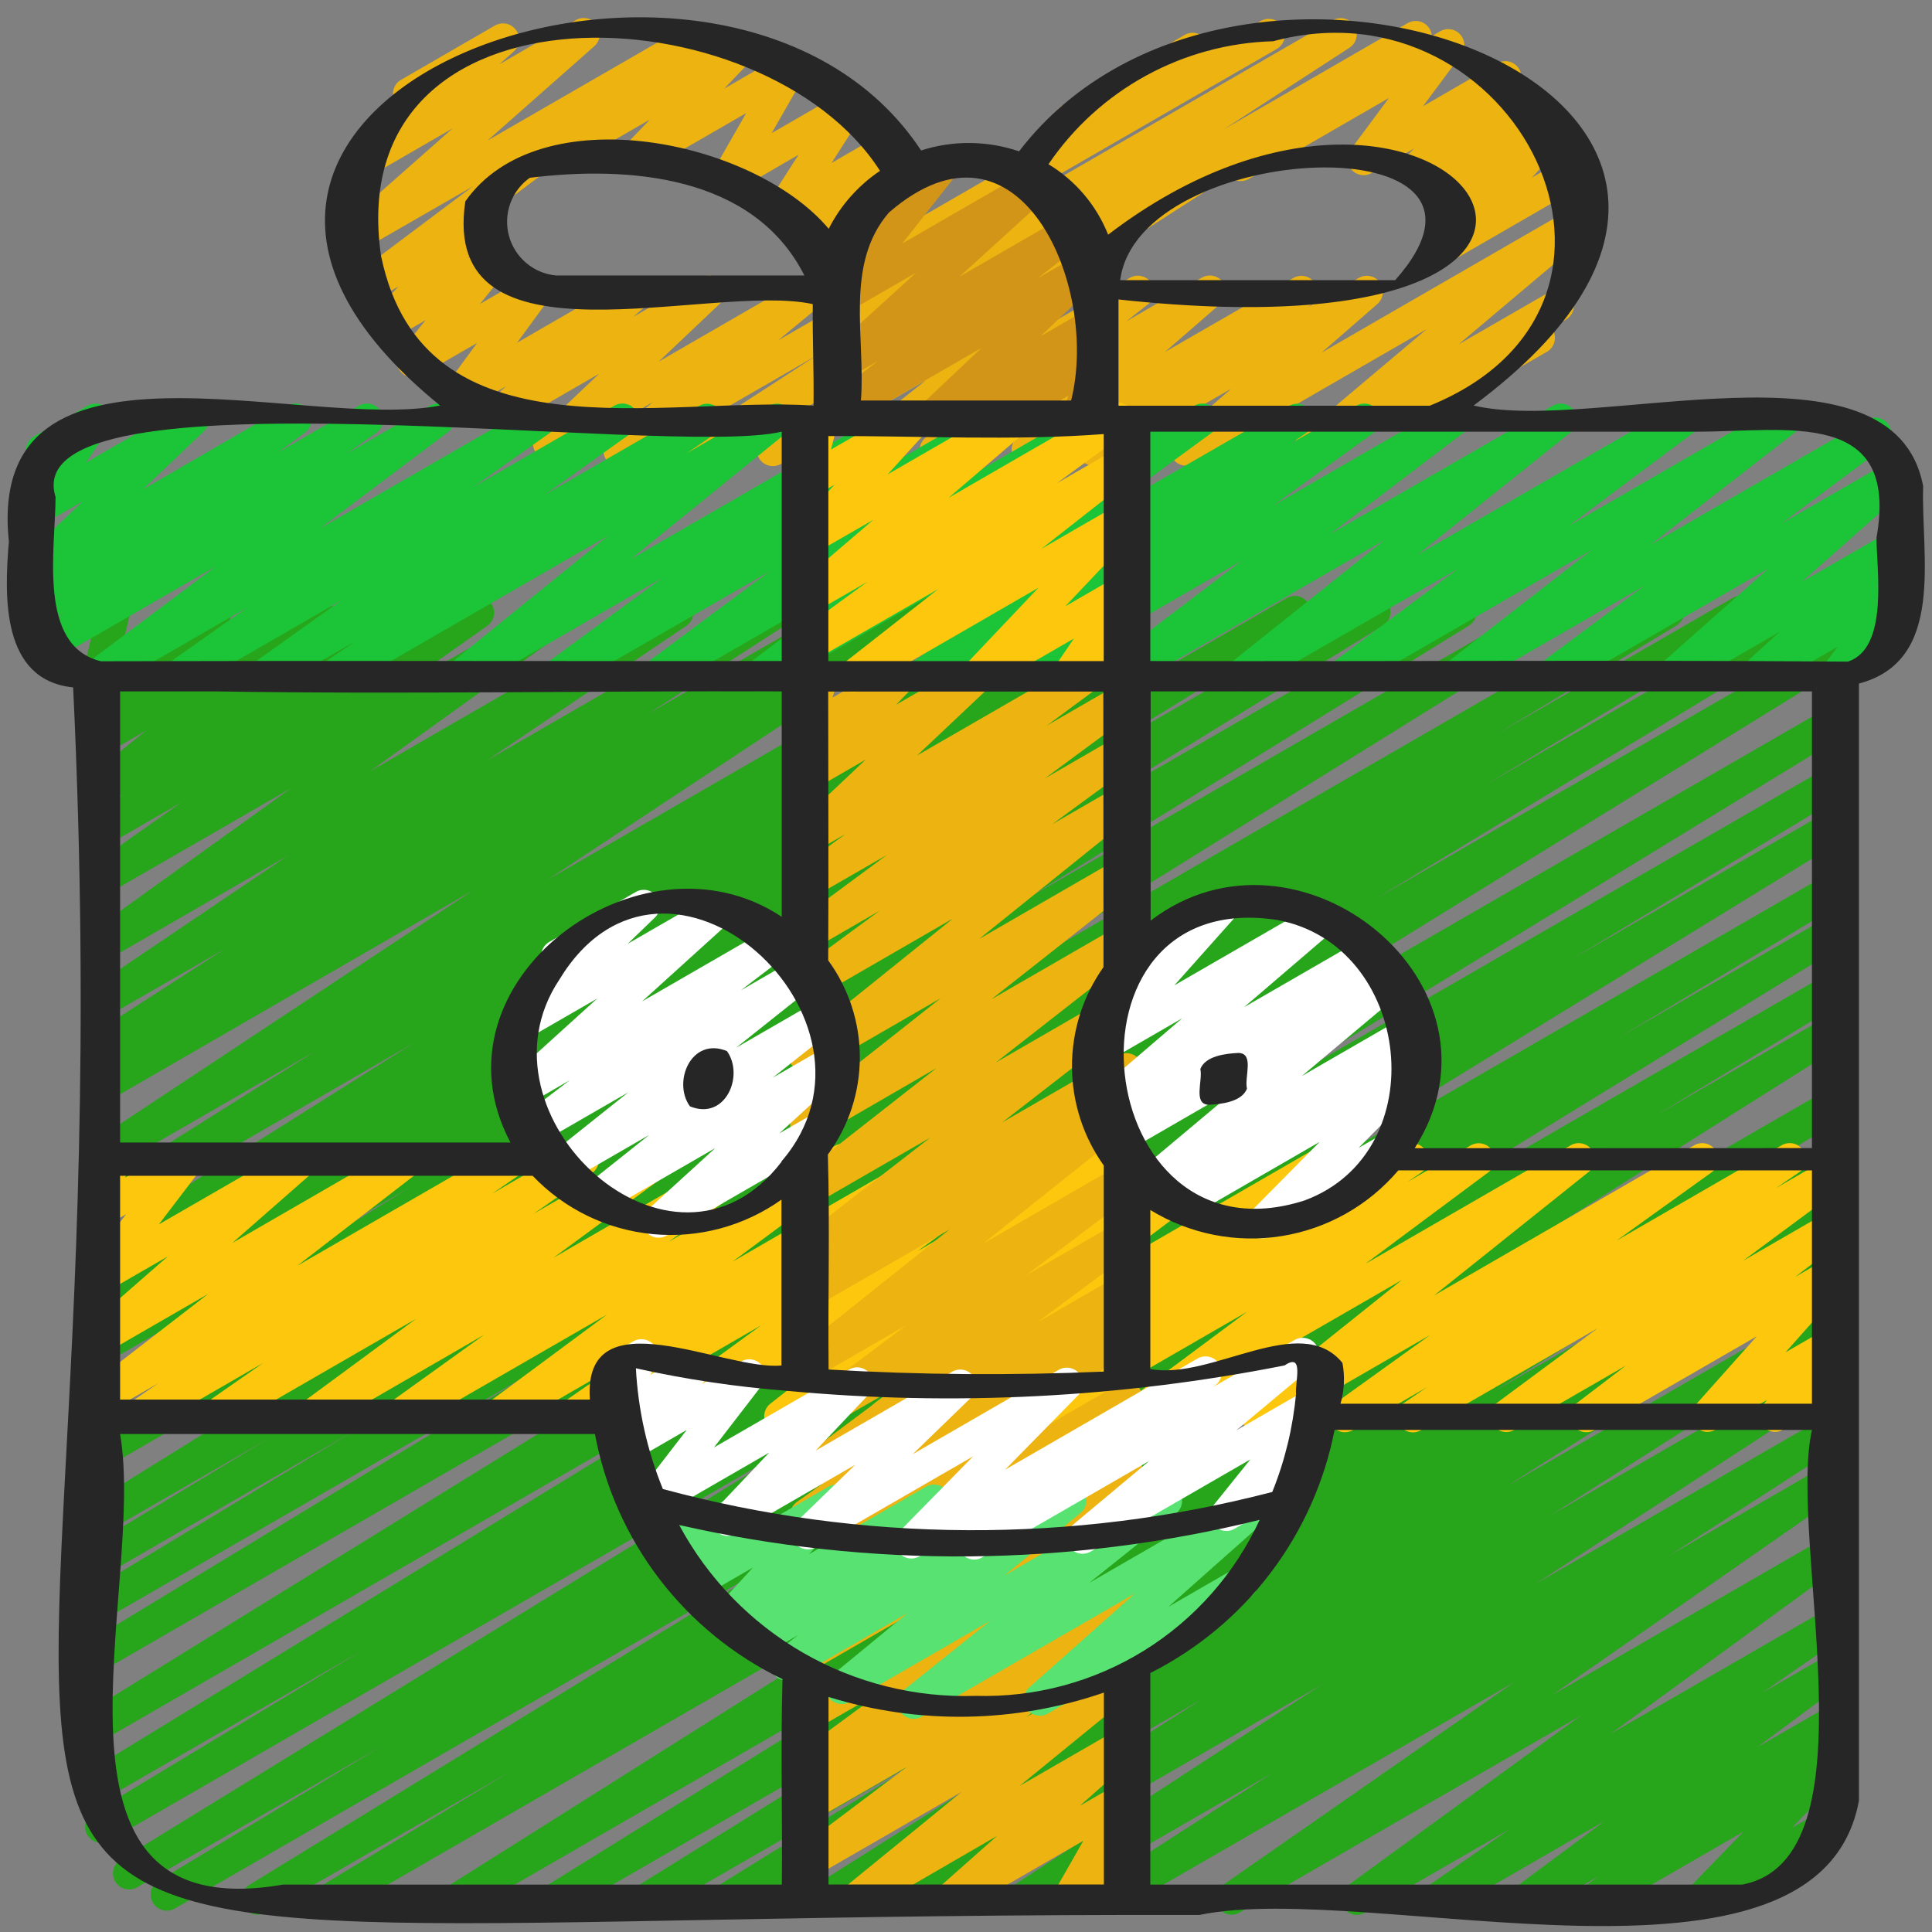<?xml version="1.0" encoding="UTF-8"?> <svg xmlns="http://www.w3.org/2000/svg" width="49" height="49" viewBox="0 0 49 49" fill="none"><rect x="0" y="0" width="49" height="49" fill="#808080" stroke="none"/><g clip-path="url(#clip0_899_8009)"><path d="M16.415 48.567C16.326 48.567 16.24 48.538 16.169 48.485C16.098 48.431 16.046 48.356 16.022 48.271C15.998 48.185 16.002 48.094 16.034 48.012C16.066 47.929 16.124 47.859 16.2 47.812L25.043 42.314L14.308 48.51C14.216 48.561 14.107 48.574 14.005 48.547C13.903 48.519 13.815 48.453 13.761 48.362C13.707 48.272 13.69 48.164 13.713 48.061C13.737 47.958 13.8 47.868 13.888 47.81L25.013 40.895L11.822 48.51C11.73 48.561 11.621 48.574 11.52 48.547C11.418 48.519 11.331 48.454 11.276 48.364C11.221 48.273 11.204 48.166 11.227 48.063C11.25 47.96 11.312 47.87 11.4 47.812L28.61 36.961L8.601 48.51C8.508 48.561 8.399 48.573 8.298 48.545C8.196 48.517 8.109 48.45 8.055 48.359C8.001 48.268 7.984 48.16 8.009 48.057C8.033 47.954 8.097 47.865 8.186 47.808L12.961 44.917L6.734 48.51C6.642 48.56 6.533 48.573 6.432 48.545C6.33 48.517 6.243 48.451 6.189 48.36C6.135 48.27 6.118 48.162 6.142 48.059C6.165 47.957 6.228 47.867 6.316 47.809L20.036 39.398L4.422 48.412C4.329 48.461 4.221 48.472 4.12 48.444C4.019 48.415 3.933 48.349 3.88 48.258C3.826 48.168 3.81 48.061 3.833 47.959C3.857 47.856 3.919 47.767 4.007 47.71L9.705 44.272L3.469 47.872C3.377 47.922 3.268 47.935 3.167 47.907C3.065 47.879 2.978 47.813 2.924 47.722C2.87 47.632 2.853 47.524 2.877 47.422C2.9 47.319 2.963 47.229 3.051 47.172L20.697 36.334L2.757 46.691C2.664 46.74 2.556 46.752 2.455 46.723C2.355 46.694 2.268 46.628 2.215 46.538C2.162 46.447 2.145 46.34 2.169 46.238C2.193 46.136 2.255 46.047 2.342 45.989L9.248 41.824L2.679 45.617C2.586 45.665 2.479 45.675 2.379 45.647C2.279 45.618 2.194 45.552 2.141 45.463C2.088 45.374 2.071 45.267 2.093 45.166C2.116 45.064 2.176 44.975 2.262 44.917L18.903 34.735L2.679 44.1C2.586 44.15 2.478 44.163 2.376 44.135C2.274 44.107 2.187 44.041 2.133 43.95C2.079 43.86 2.063 43.752 2.086 43.649C2.11 43.547 2.172 43.457 2.261 43.399L22.841 30.689L2.679 42.333C2.586 42.383 2.477 42.396 2.375 42.368C2.273 42.34 2.186 42.273 2.132 42.182C2.078 42.091 2.062 41.983 2.086 41.88C2.111 41.777 2.174 41.688 2.263 41.63L13.691 34.697L2.679 41.055C2.586 41.105 2.477 41.118 2.375 41.09C2.273 41.062 2.186 40.995 2.132 40.904C2.078 40.813 2.062 40.705 2.086 40.602C2.111 40.499 2.174 40.41 2.263 40.352L8.969 36.3L2.679 39.935C2.586 39.99 2.474 40.006 2.369 39.979C2.264 39.952 2.174 39.885 2.119 39.791C2.064 39.698 2.048 39.587 2.075 39.482C2.102 39.377 2.17 39.287 2.263 39.232L6.819 36.48L2.679 38.867C2.586 38.919 2.476 38.933 2.374 38.906C2.271 38.878 2.183 38.812 2.128 38.721C2.073 38.629 2.056 38.52 2.081 38.417C2.106 38.313 2.17 38.223 2.26 38.166L17.999 28.381L2.679 37.225C2.586 37.276 2.478 37.288 2.376 37.26C2.274 37.232 2.187 37.166 2.133 37.076C2.079 36.985 2.063 36.877 2.086 36.775C2.11 36.672 2.172 36.582 2.261 36.525L13.488 29.589L2.679 35.829C2.586 35.879 2.478 35.892 2.376 35.864C2.274 35.836 2.187 35.77 2.133 35.679C2.079 35.589 2.063 35.481 2.086 35.378C2.11 35.275 2.172 35.186 2.261 35.128L10.397 30.114L2.679 34.569C2.586 34.618 2.478 34.63 2.378 34.601C2.277 34.573 2.191 34.507 2.138 34.417C2.084 34.327 2.067 34.22 2.09 34.118C2.113 34.016 2.174 33.927 2.261 33.869L8.071 30.291L2.679 33.402C2.586 33.45 2.478 33.462 2.378 33.434C2.277 33.405 2.191 33.339 2.138 33.249C2.084 33.16 2.067 33.053 2.09 32.95C2.113 32.849 2.174 32.759 2.261 32.701L5.373 30.788L2.678 32.34C2.586 32.389 2.478 32.401 2.377 32.374C2.276 32.346 2.19 32.281 2.136 32.191C2.082 32.101 2.064 31.994 2.087 31.892C2.109 31.79 2.17 31.7 2.257 31.642L10.505 26.445L2.679 30.968C2.586 31.02 2.477 31.034 2.375 31.007C2.272 30.979 2.184 30.913 2.129 30.823C2.075 30.732 2.057 30.623 2.081 30.52C2.105 30.417 2.168 30.327 2.257 30.269L7.999 26.658L2.679 29.727C2.587 29.777 2.479 29.791 2.378 29.764C2.277 29.738 2.189 29.673 2.134 29.584C2.079 29.495 2.06 29.388 2.082 29.286C2.103 29.183 2.163 29.093 2.249 29.033L11.995 22.582L2.679 27.965C2.586 28.015 2.478 28.028 2.377 28C2.275 27.972 2.189 27.907 2.134 27.817C2.08 27.727 2.063 27.619 2.086 27.517C2.109 27.414 2.171 27.324 2.258 27.266L2.903 26.862L2.679 26.99C2.587 27.043 2.478 27.057 2.375 27.031C2.272 27.004 2.184 26.939 2.128 26.848C2.073 26.758 2.055 26.649 2.078 26.545C2.102 26.442 2.164 26.352 2.253 26.293L5.709 24.061L2.679 25.807C2.587 25.856 2.481 25.868 2.381 25.841C2.281 25.815 2.195 25.751 2.14 25.663C2.085 25.576 2.065 25.47 2.085 25.368C2.105 25.267 2.163 25.177 2.247 25.116L7.31 21.695L2.679 24.373C2.588 24.426 2.481 24.442 2.379 24.417C2.277 24.393 2.188 24.33 2.131 24.242C2.074 24.154 2.053 24.047 2.073 23.944C2.092 23.841 2.151 23.749 2.236 23.688L7.381 19.991L2.679 22.703C2.588 22.754 2.481 22.769 2.38 22.744C2.279 22.718 2.191 22.655 2.135 22.567C2.079 22.48 2.058 22.374 2.078 22.271C2.097 22.169 2.155 22.078 2.239 22.017L4.6 20.349L2.679 21.46C2.588 21.512 2.481 21.527 2.379 21.502C2.278 21.477 2.189 21.415 2.133 21.326C2.076 21.239 2.056 21.132 2.075 21.03C2.095 20.927 2.153 20.835 2.238 20.774L3.136 20.134L2.68 20.398C2.59 20.45 2.485 20.465 2.385 20.443C2.284 20.42 2.196 20.36 2.138 20.275C2.08 20.19 2.056 20.086 2.071 19.984C2.086 19.883 2.139 19.79 2.22 19.726L3.706 18.529L2.68 19.121C2.595 19.169 2.496 19.186 2.4 19.168C2.304 19.149 2.218 19.098 2.157 19.021C2.097 18.945 2.065 18.85 2.068 18.752C2.072 18.655 2.11 18.562 2.176 18.49L3.332 17.238L2.679 17.615C2.61 17.654 2.531 17.673 2.451 17.668C2.372 17.664 2.295 17.636 2.231 17.588C2.167 17.541 2.119 17.476 2.092 17.401C2.064 17.326 2.059 17.245 2.078 17.167L2.318 16.154C2.248 16.124 2.187 16.076 2.143 16.014C2.099 15.952 2.073 15.879 2.068 15.803C2.063 15.727 2.079 15.652 2.115 15.585C2.151 15.518 2.205 15.462 2.27 15.424L2.679 15.188C2.748 15.148 2.827 15.129 2.907 15.133C2.986 15.138 3.063 15.166 3.127 15.213C3.191 15.261 3.24 15.326 3.267 15.401C3.294 15.476 3.299 15.557 3.281 15.635L3.09 16.435L5.255 15.19C5.339 15.142 5.438 15.125 5.534 15.143C5.63 15.161 5.716 15.213 5.777 15.289C5.838 15.365 5.869 15.461 5.866 15.558C5.862 15.656 5.824 15.749 5.758 15.82L4.602 17.068L7.864 15.19C7.953 15.14 8.057 15.125 8.157 15.148C8.257 15.171 8.344 15.23 8.402 15.315C8.459 15.399 8.483 15.502 8.469 15.603C8.455 15.704 8.403 15.797 8.324 15.861L6.837 17.059L10.078 15.188C10.169 15.137 10.276 15.122 10.377 15.146C10.479 15.171 10.567 15.234 10.624 15.322C10.68 15.41 10.701 15.517 10.681 15.619C10.662 15.722 10.604 15.813 10.519 15.874L9.62 16.514L11.923 15.183C12.014 15.132 12.121 15.117 12.222 15.143C12.324 15.168 12.411 15.231 12.467 15.319C12.524 15.406 12.544 15.512 12.525 15.615C12.505 15.717 12.447 15.808 12.363 15.87L10.004 17.535L14.083 15.181C14.173 15.128 14.281 15.113 14.383 15.137C14.485 15.162 14.574 15.225 14.63 15.313C14.687 15.401 14.708 15.508 14.689 15.611C14.669 15.714 14.611 15.805 14.525 15.866L9.38 19.565L16.975 15.179C17.067 15.127 17.175 15.113 17.277 15.138C17.38 15.164 17.468 15.228 17.524 15.318C17.58 15.407 17.599 15.514 17.577 15.618C17.556 15.721 17.495 15.812 17.408 15.871L12.345 19.291L19.469 15.179C19.561 15.127 19.67 15.113 19.772 15.14C19.874 15.167 19.962 15.232 20.017 15.322C20.072 15.412 20.09 15.519 20.067 15.622C20.045 15.726 19.983 15.816 19.896 15.874L16.431 18.107L21.507 15.177C21.599 15.125 21.709 15.111 21.811 15.139C21.914 15.166 22.002 15.232 22.056 15.322C22.111 15.413 22.128 15.522 22.105 15.625C22.081 15.728 22.017 15.818 21.928 15.876L21.275 16.284L23.198 15.175C23.29 15.117 23.401 15.099 23.507 15.124C23.612 15.149 23.703 15.214 23.761 15.306C23.818 15.399 23.836 15.509 23.811 15.615C23.786 15.72 23.721 15.812 23.629 15.869L13.883 22.316L26.253 15.175C26.346 15.118 26.457 15.102 26.562 15.128C26.668 15.154 26.758 15.22 26.814 15.313C26.87 15.406 26.887 15.517 26.861 15.622C26.835 15.727 26.768 15.818 26.676 15.874L20.941 19.481L28.402 15.173C28.495 15.117 28.606 15.1 28.711 15.126C28.816 15.152 28.907 15.219 28.963 15.311C29.019 15.404 29.036 15.515 29.01 15.62C28.984 15.725 28.917 15.816 28.824 15.872L20.566 21.076L30.788 15.172C30.881 15.117 30.993 15.1 31.098 15.127C31.203 15.154 31.293 15.221 31.348 15.314C31.404 15.407 31.42 15.518 31.393 15.623C31.367 15.728 31.3 15.818 31.207 15.874L28.093 17.791L32.631 15.171C32.724 15.116 32.835 15.1 32.94 15.126C33.045 15.153 33.135 15.22 33.191 15.313C33.246 15.406 33.262 15.517 33.236 15.622C33.209 15.727 33.142 15.817 33.049 15.873L27.26 19.437L34.647 15.172C34.693 15.145 34.744 15.127 34.797 15.119C34.85 15.111 34.904 15.114 34.956 15.127C35.008 15.14 35.057 15.163 35.1 15.195C35.143 15.227 35.179 15.268 35.207 15.314C35.234 15.36 35.253 15.411 35.26 15.464C35.268 15.517 35.265 15.571 35.252 15.623C35.239 15.675 35.216 15.724 35.184 15.767C35.152 15.81 35.111 15.846 35.065 15.874L26.917 20.895L36.832 15.169C36.925 15.113 37.036 15.097 37.141 15.124C37.246 15.15 37.336 15.217 37.392 15.31C37.447 15.403 37.463 15.515 37.437 15.62C37.41 15.725 37.343 15.815 37.25 15.87L26.024 22.805L39.254 15.167C39.3 15.14 39.351 15.121 39.404 15.114C39.457 15.106 39.511 15.108 39.563 15.121C39.615 15.134 39.664 15.158 39.707 15.19C39.75 15.222 39.787 15.262 39.814 15.308C39.842 15.354 39.86 15.405 39.868 15.458C39.876 15.511 39.873 15.565 39.86 15.617C39.847 15.669 39.824 15.718 39.792 15.761C39.76 15.804 39.72 15.84 39.674 15.868L23.928 25.656L42.098 15.165C42.192 15.11 42.303 15.095 42.408 15.122C42.513 15.149 42.603 15.216 42.658 15.309C42.713 15.402 42.729 15.514 42.702 15.619C42.675 15.724 42.607 15.814 42.514 15.869L37.958 18.62L43.944 15.165C44.037 15.113 44.147 15.1 44.25 15.127C44.352 15.155 44.44 15.222 44.495 15.314C44.549 15.406 44.565 15.515 44.539 15.618C44.514 15.722 44.449 15.812 44.359 15.868L37.681 19.903L45.891 15.166C45.984 15.111 46.096 15.095 46.201 15.122C46.306 15.149 46.396 15.216 46.451 15.31C46.506 15.403 46.522 15.514 46.495 15.619C46.468 15.724 46.401 15.814 46.307 15.87L34.874 22.805L46.321 16.193C46.414 16.137 46.526 16.121 46.631 16.148C46.736 16.174 46.826 16.242 46.881 16.335C46.937 16.428 46.953 16.539 46.926 16.644C46.9 16.749 46.833 16.839 46.74 16.894L26.157 29.604L46.321 17.967C46.414 17.917 46.522 17.905 46.624 17.933C46.725 17.962 46.811 18.028 46.865 18.118C46.919 18.209 46.935 18.316 46.912 18.419C46.888 18.521 46.826 18.611 46.738 18.668L30.083 28.854L46.321 19.479C46.414 19.43 46.522 19.419 46.623 19.448C46.724 19.476 46.81 19.542 46.863 19.633C46.917 19.723 46.933 19.83 46.91 19.933C46.886 20.035 46.824 20.124 46.736 20.181L39.845 24.337L46.321 20.599C46.414 20.55 46.522 20.539 46.622 20.567C46.723 20.595 46.809 20.661 46.863 20.751C46.916 20.841 46.933 20.948 46.91 21.05C46.887 21.152 46.826 21.241 46.739 21.299L29.088 32.139L46.32 22.19C46.413 22.141 46.521 22.129 46.621 22.158C46.722 22.187 46.809 22.253 46.862 22.343C46.915 22.433 46.932 22.541 46.908 22.643C46.884 22.745 46.822 22.834 46.735 22.892L41.046 26.322L46.32 23.277C46.412 23.229 46.52 23.217 46.621 23.246C46.721 23.274 46.807 23.34 46.861 23.43C46.914 23.52 46.931 23.627 46.908 23.729C46.885 23.831 46.824 23.92 46.737 23.978L33.011 32.399L46.323 24.715C46.416 24.664 46.525 24.652 46.627 24.68C46.729 24.708 46.816 24.775 46.87 24.866C46.923 24.957 46.94 25.065 46.916 25.168C46.891 25.271 46.828 25.36 46.739 25.417L41.977 28.301L46.323 25.792C46.416 25.74 46.525 25.726 46.627 25.753C46.73 25.781 46.818 25.847 46.872 25.937C46.927 26.028 46.944 26.137 46.92 26.24C46.897 26.343 46.834 26.433 46.745 26.491L29.536 37.342L46.321 27.651C46.414 27.599 46.524 27.584 46.627 27.612C46.73 27.639 46.818 27.706 46.872 27.797C46.927 27.888 46.944 27.997 46.919 28.101C46.894 28.205 46.83 28.294 46.74 28.351L35.611 35.27L46.321 29.086C46.414 29.034 46.524 29.02 46.627 29.047C46.73 29.075 46.818 29.141 46.872 29.233C46.927 29.324 46.944 29.433 46.919 29.537C46.894 29.64 46.83 29.73 46.74 29.787L37.893 35.287L46.321 30.422C46.414 30.372 46.522 30.36 46.623 30.388C46.724 30.416 46.81 30.482 46.864 30.572C46.918 30.662 46.935 30.769 46.912 30.872C46.889 30.974 46.828 31.063 46.74 31.122L41.166 34.574L46.321 31.598C46.414 31.542 46.525 31.525 46.63 31.551C46.736 31.577 46.826 31.643 46.882 31.736C46.938 31.829 46.955 31.94 46.929 32.045C46.903 32.15 46.836 32.241 46.744 32.297L38.23 37.682L46.321 33.01C46.414 32.96 46.522 32.947 46.623 32.975C46.724 33.002 46.811 33.067 46.865 33.157C46.919 33.247 46.937 33.354 46.915 33.456C46.892 33.559 46.831 33.648 46.745 33.707L39.321 38.436L46.321 34.395C46.413 34.343 46.522 34.33 46.624 34.356C46.726 34.383 46.814 34.448 46.869 34.538C46.924 34.628 46.942 34.736 46.919 34.839C46.897 34.942 46.835 35.032 46.748 35.091L38.94 40.174L46.321 35.913C46.413 35.864 46.52 35.852 46.621 35.88C46.721 35.907 46.807 35.972 46.861 36.061C46.915 36.15 46.934 36.256 46.912 36.358C46.891 36.459 46.831 36.549 46.746 36.609L42.336 39.453L46.323 37.151C46.414 37.099 46.522 37.084 46.624 37.109C46.726 37.134 46.815 37.197 46.871 37.286C46.927 37.375 46.947 37.482 46.927 37.585C46.906 37.688 46.847 37.779 46.761 37.84L39.359 42.995L46.323 38.975C46.414 38.923 46.521 38.907 46.623 38.931C46.725 38.955 46.814 39.017 46.871 39.105C46.928 39.193 46.949 39.3 46.93 39.403C46.911 39.506 46.853 39.598 46.768 39.659L40.854 43.97L46.325 40.813C46.416 40.764 46.523 40.751 46.623 40.777C46.723 40.803 46.809 40.866 46.865 40.953C46.92 41.04 46.94 41.145 46.922 41.247C46.903 41.349 46.846 41.439 46.762 41.501L44.704 42.928L46.321 41.995C46.412 41.943 46.519 41.927 46.62 41.951C46.722 41.975 46.81 42.037 46.868 42.124C46.925 42.211 46.947 42.317 46.929 42.42C46.911 42.523 46.854 42.614 46.77 42.677L44.565 44.316L46.318 43.305C46.408 43.253 46.515 43.238 46.615 43.263C46.716 43.287 46.804 43.349 46.861 43.435C46.918 43.522 46.94 43.627 46.922 43.729C46.904 43.832 46.849 43.923 46.766 43.986L46.383 44.27C46.47 44.239 46.565 44.238 46.652 44.268C46.739 44.297 46.814 44.355 46.864 44.432C46.914 44.51 46.936 44.602 46.927 44.693C46.919 44.785 46.879 44.871 46.816 44.937L45.452 46.354L46.263 45.886C46.309 45.857 46.361 45.837 46.415 45.828C46.47 45.819 46.525 45.821 46.579 45.834C46.632 45.847 46.683 45.871 46.727 45.904C46.771 45.937 46.808 45.979 46.835 46.026C46.863 46.074 46.88 46.127 46.887 46.181C46.894 46.236 46.889 46.292 46.874 46.344C46.858 46.397 46.833 46.447 46.798 46.489C46.763 46.532 46.72 46.567 46.671 46.593L43.346 48.51C43.261 48.559 43.161 48.575 43.065 48.556C42.969 48.537 42.883 48.484 42.822 48.407C42.762 48.329 42.731 48.233 42.736 48.135C42.741 48.037 42.781 47.944 42.849 47.873L44.216 46.457L40.658 48.51C40.568 48.561 40.461 48.576 40.361 48.552C40.26 48.528 40.172 48.466 40.115 48.379C40.058 48.293 40.036 48.188 40.054 48.085C40.072 47.983 40.127 47.891 40.21 47.829L40.547 47.584L38.935 48.51C38.844 48.562 38.737 48.578 38.636 48.555C38.534 48.531 38.446 48.469 38.388 48.382C38.331 48.294 38.309 48.189 38.327 48.086C38.346 47.983 38.402 47.891 38.486 47.829L40.691 46.188L36.668 48.51C36.578 48.559 36.471 48.572 36.371 48.546C36.271 48.52 36.185 48.457 36.129 48.37C36.074 48.283 36.053 48.178 36.072 48.076C36.092 47.974 36.148 47.884 36.231 47.822L38.281 46.397L34.619 48.51C34.528 48.563 34.421 48.579 34.319 48.555C34.217 48.531 34.128 48.468 34.071 48.38C34.013 48.292 33.992 48.186 34.011 48.083C34.031 47.98 34.089 47.888 34.173 47.827L40.088 43.515L31.435 48.51C31.344 48.56 31.238 48.574 31.137 48.548C31.036 48.523 30.949 48.46 30.893 48.372C30.837 48.284 30.817 48.179 30.836 48.077C30.856 47.974 30.913 47.883 30.997 47.822L38.401 42.665L28.276 48.51C28.184 48.559 28.077 48.571 27.976 48.543C27.876 48.516 27.79 48.451 27.736 48.362C27.682 48.273 27.663 48.167 27.685 48.065C27.706 47.964 27.766 47.874 27.851 47.814L32.261 44.973L26.133 48.51C26.042 48.559 25.934 48.572 25.834 48.544C25.733 48.517 25.647 48.453 25.592 48.364C25.538 48.275 25.519 48.169 25.541 48.067C25.562 47.965 25.622 47.875 25.707 47.815L33.519 42.729L23.501 48.51C23.409 48.56 23.301 48.573 23.2 48.545C23.099 48.518 23.012 48.453 22.958 48.363C22.903 48.273 22.885 48.166 22.908 48.064C22.93 47.961 22.991 47.871 23.078 47.813L30.499 43.086L21.103 48.51C21.01 48.563 20.901 48.578 20.798 48.551C20.695 48.524 20.606 48.458 20.551 48.367C20.496 48.276 20.478 48.167 20.502 48.063C20.526 47.959 20.59 47.869 20.68 47.812L29.202 42.422L18.657 48.51C18.564 48.561 18.456 48.574 18.354 48.547C18.251 48.519 18.164 48.453 18.11 48.362C18.055 48.272 18.038 48.164 18.062 48.061C18.086 47.958 18.148 47.868 18.237 47.81L23.804 44.362L16.618 48.51C16.556 48.547 16.486 48.566 16.415 48.567Z" fill="#27A61C"></path><path d="M3.495 36.342C3.408 36.341 3.323 36.313 3.254 36.261C3.184 36.209 3.132 36.136 3.107 36.053C3.081 35.969 3.083 35.88 3.112 35.798C3.141 35.716 3.195 35.645 3.267 35.596L4.022 35.078L2.679 35.852C2.59 35.902 2.485 35.916 2.385 35.892C2.285 35.869 2.198 35.808 2.141 35.723C2.083 35.638 2.06 35.534 2.076 35.432C2.092 35.331 2.146 35.239 2.226 35.175L5.281 32.816L2.679 34.317C2.592 34.367 2.489 34.382 2.391 34.36C2.292 34.338 2.206 34.281 2.147 34.199C2.089 34.117 2.062 34.017 2.073 33.917C2.084 33.817 2.132 33.724 2.206 33.657L4.256 31.866L2.679 32.775C2.598 32.823 2.502 32.84 2.409 32.825C2.316 32.81 2.231 32.763 2.168 32.692C2.106 32.621 2.07 32.531 2.067 32.436C2.063 32.342 2.093 32.249 2.15 32.174L3.201 30.793L2.679 31.093C2.608 31.134 2.526 31.152 2.445 31.146C2.363 31.14 2.285 31.109 2.221 31.058C2.157 31.007 2.11 30.938 2.085 30.859C2.061 30.781 2.061 30.697 2.086 30.619L2.273 30.015C2.21 29.979 2.159 29.928 2.123 29.866C2.087 29.803 2.068 29.733 2.068 29.661C2.068 29.589 2.087 29.519 2.123 29.456C2.159 29.394 2.21 29.343 2.273 29.307L2.681 29.071C2.752 29.03 2.834 29.011 2.916 29.017C2.998 29.023 3.076 29.054 3.14 29.105C3.204 29.156 3.252 29.226 3.276 29.304C3.3 29.383 3.3 29.467 3.275 29.545L3.177 29.864L4.55 29.073C4.632 29.026 4.727 29.008 4.821 29.023C4.914 29.039 4.999 29.086 5.061 29.156C5.124 29.227 5.16 29.317 5.163 29.412C5.167 29.506 5.137 29.599 5.08 29.674L4.028 31.054L7.468 29.069C7.556 29.019 7.659 29.004 7.757 29.026C7.855 29.047 7.942 29.105 8 29.186C8.059 29.268 8.085 29.369 8.074 29.469C8.063 29.569 8.016 29.661 7.941 29.728L5.891 31.525L10.138 29.071C10.227 29.02 10.333 29.005 10.434 29.028C10.534 29.052 10.622 29.112 10.679 29.198C10.737 29.284 10.76 29.388 10.744 29.49C10.727 29.592 10.673 29.683 10.592 29.747L7.54 32.103L12.803 29.065C12.894 29.014 13.001 29.001 13.102 29.026C13.204 29.052 13.291 29.116 13.347 29.204C13.402 29.293 13.422 29.399 13.402 29.502C13.381 29.604 13.322 29.695 13.237 29.755L12.479 30.275L14.576 29.064C14.668 29.012 14.775 28.997 14.877 29.022C14.979 29.047 15.068 29.111 15.124 29.2C15.181 29.288 15.201 29.395 15.18 29.498C15.16 29.601 15.1 29.692 15.014 29.753L13.536 30.782L16.514 29.067C16.605 29.015 16.711 29 16.813 29.024C16.914 29.048 17.002 29.11 17.059 29.197C17.116 29.285 17.138 29.39 17.119 29.492C17.101 29.595 17.045 29.687 16.961 29.749L14.036 31.901L18.947 29.062C19.038 29.009 19.145 28.994 19.247 29.018C19.349 29.043 19.438 29.105 19.495 29.194C19.552 29.282 19.573 29.388 19.553 29.491C19.534 29.595 19.475 29.686 19.39 29.747L16.962 31.493L21.175 29.061C21.265 29.01 21.372 28.995 21.473 29.019C21.573 29.043 21.661 29.105 21.718 29.192C21.775 29.279 21.797 29.384 21.779 29.486C21.762 29.588 21.706 29.68 21.623 29.742L18.575 32.001L23.669 29.061C23.761 29.006 23.87 28.988 23.974 29.012C24.078 29.037 24.169 29.101 24.226 29.191C24.284 29.281 24.303 29.39 24.281 29.495C24.259 29.6 24.196 29.691 24.107 29.75L22.824 30.64L25.562 29.058C25.653 29.005 25.76 28.989 25.862 29.013C25.964 29.037 26.053 29.1 26.11 29.188C26.167 29.276 26.189 29.382 26.169 29.485C26.15 29.588 26.092 29.68 26.007 29.741L23.276 31.729L27.904 29.057C27.994 29.007 28.099 28.993 28.198 29.017C28.297 29.041 28.384 29.101 28.441 29.186C28.498 29.27 28.522 29.373 28.506 29.475C28.491 29.576 28.439 29.667 28.359 29.732L24.616 32.66L30.86 29.055C30.95 29.004 31.056 28.988 31.157 29.012C31.258 29.036 31.346 29.098 31.403 29.184C31.461 29.271 31.483 29.376 31.466 29.478C31.448 29.58 31.393 29.672 31.31 29.735L28.013 32.217L33.492 29.054C33.583 29.003 33.69 28.989 33.79 29.015C33.891 29.04 33.978 29.102 34.035 29.19C34.091 29.277 34.111 29.383 34.092 29.485C34.073 29.587 34.016 29.678 33.932 29.74L31.842 31.224L35.606 29.052C35.697 28.998 35.806 28.982 35.91 29.007C36.014 29.032 36.103 29.096 36.16 29.186C36.216 29.277 36.235 29.386 36.213 29.49C36.19 29.594 36.128 29.685 36.039 29.744L35.691 29.98L37.299 29.051C37.39 28.999 37.497 28.983 37.598 29.007C37.7 29.031 37.788 29.093 37.846 29.18C37.903 29.267 37.925 29.373 37.907 29.476C37.889 29.578 37.832 29.67 37.748 29.732L34.627 32.055L39.832 29.05C39.921 28.997 40.027 28.98 40.129 29.003C40.23 29.025 40.319 29.086 40.377 29.171C40.436 29.257 40.46 29.362 40.444 29.464C40.428 29.567 40.373 29.66 40.292 29.723L36.372 32.856L42.967 29.048C43.058 28.995 43.165 28.98 43.267 29.004C43.369 29.029 43.458 29.092 43.515 29.18C43.572 29.268 43.593 29.375 43.573 29.477C43.553 29.581 43.495 29.672 43.41 29.733L41.004 31.462L45.187 29.047C45.278 28.994 45.387 28.979 45.489 29.004C45.592 29.029 45.681 29.093 45.737 29.183C45.794 29.273 45.813 29.381 45.791 29.484C45.77 29.588 45.709 29.679 45.621 29.738L45.044 30.132L46.324 29.397C46.414 29.346 46.52 29.331 46.621 29.355C46.722 29.379 46.81 29.441 46.867 29.527C46.924 29.614 46.946 29.719 46.928 29.822C46.91 29.924 46.854 30.015 46.771 30.078L44.204 31.978L46.328 30.753C46.417 30.703 46.523 30.688 46.623 30.711C46.724 30.735 46.811 30.796 46.869 30.882C46.926 30.968 46.948 31.072 46.932 31.174C46.915 31.276 46.861 31.368 46.779 31.431L45.527 32.387L46.332 31.923C46.416 31.874 46.514 31.857 46.61 31.875C46.705 31.892 46.791 31.943 46.852 32.018C46.914 32.093 46.946 32.188 46.944 32.285C46.942 32.382 46.906 32.475 46.841 32.547L45.285 34.298L46.338 33.691C46.421 33.643 46.518 33.626 46.612 33.643C46.706 33.659 46.791 33.708 46.853 33.78C46.914 33.853 46.949 33.945 46.95 34.04C46.951 34.136 46.919 34.228 46.858 34.303L46.596 34.624C46.681 34.635 46.76 34.672 46.823 34.73C46.885 34.788 46.928 34.864 46.945 34.948C46.962 35.032 46.953 35.118 46.918 35.196C46.883 35.274 46.824 35.339 46.751 35.382L45.219 36.26C45.137 36.308 45.04 36.325 44.946 36.308C44.852 36.292 44.767 36.243 44.705 36.17C44.643 36.098 44.609 36.006 44.608 35.91C44.607 35.815 44.639 35.722 44.699 35.648L44.814 35.507L43.508 36.262C43.424 36.31 43.326 36.326 43.23 36.309C43.136 36.291 43.05 36.24 42.989 36.166C42.927 36.091 42.895 35.997 42.897 35.9C42.898 35.803 42.934 35.71 42.998 35.638L44.555 33.892L40.436 36.269C40.346 36.321 40.24 36.337 40.139 36.313C40.038 36.289 39.95 36.228 39.892 36.142C39.835 36.056 39.812 35.951 39.829 35.849C39.846 35.746 39.901 35.654 39.984 35.591L41.237 34.634L38.404 36.267C38.313 36.318 38.208 36.332 38.107 36.307C38.007 36.282 37.92 36.221 37.864 36.135C37.807 36.048 37.785 35.944 37.802 35.842C37.82 35.74 37.875 35.649 37.957 35.586L40.523 33.686L36.048 36.268C35.957 36.324 35.847 36.342 35.742 36.317C35.638 36.293 35.547 36.228 35.49 36.137C35.433 36.047 35.414 35.937 35.437 35.832C35.46 35.727 35.523 35.636 35.613 35.577L36.192 35.183L34.314 36.269C34.223 36.322 34.115 36.337 34.013 36.313C33.911 36.288 33.823 36.225 33.766 36.137C33.709 36.049 33.688 35.943 33.708 35.84C33.727 35.736 33.786 35.645 33.871 35.584L36.274 33.857L32.094 36.271C32.005 36.322 31.899 36.338 31.799 36.315C31.699 36.293 31.611 36.233 31.552 36.148C31.494 36.063 31.471 35.959 31.486 35.857C31.501 35.755 31.554 35.663 31.634 35.599L35.554 32.464L28.957 36.272C28.867 36.325 28.76 36.341 28.658 36.317C28.557 36.293 28.468 36.231 28.411 36.144C28.353 36.057 28.331 35.951 28.35 35.848C28.368 35.745 28.425 35.653 28.509 35.591L31.629 33.269L26.426 36.273C26.335 36.327 26.225 36.344 26.122 36.319C26.018 36.294 25.929 36.229 25.872 36.139C25.816 36.048 25.797 35.94 25.819 35.836C25.842 35.731 25.904 35.64 25.993 35.581L26.334 35.35L24.733 36.275C24.642 36.325 24.535 36.339 24.434 36.314C24.334 36.289 24.246 36.226 24.19 36.139C24.134 36.051 24.113 35.946 24.132 35.843C24.151 35.741 24.209 35.65 24.292 35.589L26.387 34.101L22.622 36.276C22.532 36.326 22.427 36.341 22.326 36.316C22.226 36.292 22.139 36.231 22.082 36.145C22.025 36.059 22.003 35.954 22.02 35.852C22.037 35.751 22.091 35.659 22.173 35.596L25.47 33.114L19.991 36.277C19.902 36.328 19.797 36.343 19.697 36.319C19.597 36.296 19.509 36.235 19.452 36.15C19.394 36.065 19.371 35.962 19.387 35.86C19.402 35.759 19.455 35.667 19.535 35.603L23.276 32.673L17.03 36.279C16.939 36.332 16.832 36.348 16.73 36.323C16.628 36.299 16.539 36.237 16.482 36.149C16.425 36.061 16.403 35.955 16.422 35.852C16.442 35.748 16.5 35.657 16.585 35.595L19.308 33.611L14.684 36.281C14.593 36.334 14.485 36.349 14.382 36.324C14.28 36.299 14.191 36.235 14.134 36.146C14.078 36.057 14.058 35.949 14.079 35.846C14.1 35.742 14.16 35.651 14.247 35.591L15.535 34.699L12.794 36.281C12.704 36.333 12.597 36.348 12.496 36.323C12.395 36.299 12.308 36.237 12.251 36.151C12.194 36.064 12.172 35.959 12.19 35.856C12.207 35.754 12.263 35.663 12.346 35.6L15.396 33.34L10.298 36.281C10.207 36.333 10.1 36.349 9.998 36.324C9.896 36.3 9.807 36.237 9.75 36.149C9.693 36.061 9.672 35.954 9.692 35.851C9.712 35.748 9.77 35.656 9.855 35.595L12.282 33.851L8.073 36.284C7.983 36.334 7.877 36.349 7.777 36.324C7.676 36.3 7.589 36.238 7.532 36.151C7.475 36.064 7.454 35.959 7.471 35.858C7.489 35.756 7.545 35.664 7.627 35.602L10.554 33.447L5.636 36.285C5.544 36.338 5.437 36.353 5.335 36.328C5.233 36.303 5.144 36.239 5.088 36.15C5.031 36.062 5.011 35.955 5.032 35.852C5.052 35.748 5.112 35.657 5.198 35.597L6.676 34.567L3.699 36.286C3.637 36.322 3.567 36.342 3.495 36.342Z" fill="#FDC70E"></path><path d="M35.607 10.952C35.517 10.952 35.43 10.922 35.359 10.868C35.288 10.813 35.237 10.736 35.214 10.65C35.191 10.563 35.197 10.472 35.231 10.389C35.265 10.306 35.325 10.236 35.403 10.191L38.839 8.208C38.932 8.159 39.04 8.148 39.142 8.177C39.243 8.207 39.328 8.274 39.381 8.365C39.434 8.456 39.449 8.564 39.424 8.667C39.399 8.769 39.336 8.857 39.247 8.914L35.811 10.898C35.749 10.934 35.679 10.953 35.607 10.952ZM36.723 6.615C36.644 6.615 36.566 6.592 36.499 6.549C36.433 6.505 36.381 6.443 36.349 6.37C36.317 6.297 36.307 6.217 36.32 6.138C36.334 6.06 36.37 5.987 36.424 5.929L37.227 5.063L36.815 5.301C36.73 5.35 36.63 5.366 36.534 5.347C36.438 5.329 36.352 5.276 36.292 5.2C36.231 5.123 36.2 5.027 36.204 4.929C36.208 4.832 36.247 4.739 36.314 4.667L36.61 4.355L36.155 4.617C36.07 4.666 35.969 4.683 35.873 4.664C35.776 4.645 35.69 4.592 35.629 4.515C35.568 4.437 35.538 4.34 35.543 4.242C35.548 4.144 35.588 4.051 35.657 3.98L35.86 3.77L34.79 4.388C34.709 4.435 34.614 4.453 34.521 4.438C34.428 4.423 34.343 4.377 34.281 4.307C34.218 4.236 34.182 4.147 34.177 4.053C34.173 3.959 34.202 3.866 34.258 3.791L35.228 2.484L31.687 4.529C31.64 4.558 31.588 4.578 31.534 4.587C31.48 4.596 31.424 4.594 31.371 4.581C31.317 4.567 31.267 4.544 31.223 4.511C31.179 4.478 31.142 4.436 31.114 4.388C31.087 4.341 31.069 4.288 31.062 4.233C31.056 4.178 31.06 4.123 31.076 4.07C31.091 4.017 31.117 3.968 31.152 3.925C31.187 3.883 31.23 3.848 31.279 3.822L36.528 0.793C36.609 0.746 36.704 0.729 36.797 0.744C36.889 0.759 36.974 0.805 37.036 0.876C37.099 0.946 37.135 1.035 37.139 1.129C37.144 1.222 37.116 1.315 37.06 1.39L36.09 2.695L37.975 1.604C38.06 1.555 38.16 1.539 38.257 1.558C38.353 1.577 38.439 1.63 38.499 1.707C38.56 1.785 38.59 1.881 38.585 1.979C38.581 2.077 38.54 2.17 38.473 2.241L38.268 2.45L38.626 2.243C38.711 2.195 38.81 2.178 38.907 2.197C39.002 2.216 39.089 2.268 39.149 2.345C39.21 2.422 39.241 2.517 39.237 2.615C39.233 2.713 39.194 2.806 39.127 2.877L38.832 3.188L39.152 3.005C39.237 2.956 39.336 2.938 39.432 2.956C39.528 2.974 39.615 3.026 39.676 3.103C39.737 3.179 39.769 3.275 39.765 3.372C39.762 3.47 39.723 3.563 39.657 3.635L38.853 4.504L39.588 4.079C39.681 4.031 39.79 4.02 39.891 4.049C39.992 4.078 40.078 4.146 40.131 4.237C40.184 4.328 40.199 4.436 40.174 4.538C40.149 4.641 40.085 4.729 39.996 4.786L36.928 6.558C36.866 6.595 36.795 6.615 36.723 6.615ZM27.154 3.437C27.064 3.436 26.977 3.407 26.905 3.352C26.834 3.297 26.783 3.22 26.76 3.134C26.737 3.047 26.743 2.955 26.777 2.872C26.812 2.789 26.872 2.72 26.95 2.675L30.059 0.878C30.153 0.829 30.261 0.818 30.362 0.848C30.463 0.877 30.549 0.944 30.602 1.035C30.655 1.127 30.67 1.235 30.645 1.337C30.62 1.439 30.556 1.528 30.468 1.584L27.359 3.382C27.296 3.418 27.226 3.437 27.154 3.437Z" fill="#EDB311"></path><path d="M21.227 7.618C21.153 7.618 21.081 7.598 21.017 7.56C20.954 7.522 20.902 7.468 20.867 7.403C20.832 7.338 20.816 7.265 20.819 7.191C20.822 7.117 20.846 7.046 20.886 6.984L21.77 5.652L20.662 6.288C20.576 6.338 20.477 6.354 20.38 6.336C20.283 6.317 20.197 6.264 20.136 6.187C20.076 6.109 20.045 6.013 20.05 5.915C20.055 5.816 20.095 5.723 20.163 5.652L20.244 5.564L20.044 5.68C19.964 5.725 19.873 5.742 19.783 5.729C19.693 5.716 19.61 5.673 19.547 5.608C19.484 5.542 19.445 5.457 19.435 5.367C19.426 5.276 19.447 5.185 19.495 5.108L20.253 3.925L18.674 4.84C18.596 4.885 18.506 4.903 18.417 4.891C18.329 4.879 18.246 4.838 18.183 4.775C18.119 4.712 18.079 4.63 18.067 4.541C18.055 4.452 18.072 4.362 18.116 4.284L18.925 2.868L16.291 4.388C16.206 4.437 16.106 4.453 16.01 4.434C15.914 4.415 15.828 4.363 15.767 4.286C15.707 4.209 15.676 4.112 15.681 4.015C15.685 3.917 15.725 3.824 15.792 3.753L16.484 3.031L14.133 4.388C14.087 4.418 14.035 4.437 13.98 4.446C13.926 4.455 13.87 4.453 13.817 4.44C13.764 4.427 13.713 4.403 13.669 4.37C13.625 4.337 13.588 4.295 13.561 4.248C13.533 4.2 13.515 4.147 13.509 4.093C13.502 4.038 13.507 3.983 13.522 3.93C13.537 3.877 13.563 3.828 13.598 3.785C13.633 3.742 13.676 3.707 13.725 3.682L18.562 0.889C18.647 0.84 18.747 0.824 18.843 0.842C18.939 0.861 19.025 0.914 19.086 0.991C19.146 1.068 19.177 1.164 19.172 1.262C19.168 1.36 19.128 1.453 19.061 1.524L18.368 2.247L19.825 1.406C19.903 1.36 19.993 1.342 20.081 1.354C20.17 1.365 20.252 1.406 20.315 1.469C20.378 1.532 20.419 1.615 20.431 1.703C20.443 1.792 20.426 1.882 20.382 1.959L19.572 3.376L21.299 2.379C21.378 2.334 21.47 2.317 21.56 2.33C21.65 2.343 21.733 2.386 21.796 2.451C21.859 2.517 21.898 2.602 21.908 2.692C21.917 2.783 21.896 2.874 21.848 2.951L21.09 4.133L22.339 3.413C22.424 3.364 22.524 3.347 22.621 3.366C22.717 3.384 22.804 3.437 22.865 3.515C22.925 3.592 22.956 3.689 22.951 3.787C22.946 3.885 22.906 3.978 22.838 4.049L22.756 4.136L22.867 4.075C22.946 4.029 23.039 4.011 23.13 4.025C23.221 4.038 23.305 4.082 23.368 4.149C23.431 4.216 23.47 4.302 23.478 4.394C23.486 4.486 23.462 4.577 23.411 4.654L22.528 5.987L31.976 0.533C32.069 0.479 32.181 0.465 32.285 0.493C32.389 0.522 32.477 0.59 32.531 0.683C32.585 0.777 32.6 0.888 32.572 0.992C32.545 1.096 32.477 1.185 32.384 1.24L21.431 7.563C21.369 7.599 21.299 7.618 21.227 7.618Z" fill="#EDB311"></path><path d="M15.711 11.837C15.627 11.837 15.545 11.811 15.476 11.762C15.407 11.714 15.355 11.646 15.326 11.566C15.298 11.487 15.295 11.401 15.317 11.32C15.339 11.239 15.386 11.167 15.451 11.113L16.561 10.197L14.128 11.602C14.042 11.652 13.94 11.668 13.843 11.648C13.745 11.627 13.659 11.572 13.599 11.492C13.539 11.412 13.511 11.313 13.519 11.214C13.527 11.115 13.571 11.022 13.643 10.953L15.195 9.479L12.943 10.78C12.856 10.83 12.753 10.846 12.654 10.824C12.556 10.803 12.469 10.746 12.41 10.664C12.351 10.582 12.324 10.481 12.335 10.381C12.346 10.281 12.394 10.188 12.469 10.121L12.841 9.794L11.843 10.37C11.762 10.417 11.668 10.434 11.575 10.419C11.483 10.404 11.399 10.358 11.336 10.289C11.274 10.219 11.237 10.13 11.232 10.037C11.227 9.943 11.255 9.851 11.31 9.776L12.101 8.698L10.676 9.519C10.594 9.566 10.497 9.583 10.404 9.567C10.31 9.55 10.225 9.502 10.163 9.43C10.101 9.357 10.067 9.266 10.066 9.171C10.064 9.076 10.096 8.983 10.155 8.909L10.795 8.119L9.955 8.603C9.871 8.651 9.772 8.668 9.676 8.65C9.58 8.632 9.494 8.58 9.433 8.504C9.372 8.428 9.34 8.333 9.344 8.235C9.347 8.138 9.385 8.045 9.45 7.973L10.104 7.267L9.495 7.618C9.404 7.67 9.298 7.686 9.197 7.662C9.095 7.638 9.007 7.576 8.95 7.489C8.892 7.402 8.87 7.297 8.888 7.194C8.906 7.092 8.962 7 9.045 6.938L11.993 4.726L9.248 6.306C9.16 6.357 9.057 6.374 8.958 6.352C8.858 6.331 8.771 6.274 8.712 6.191C8.652 6.109 8.626 6.008 8.637 5.907C8.649 5.806 8.697 5.713 8.773 5.646L11.482 3.254L9.547 4.372C9.459 4.423 9.356 4.439 9.256 4.418C9.157 4.396 9.07 4.339 9.01 4.257C8.951 4.174 8.925 4.073 8.936 3.972C8.948 3.872 8.996 3.779 9.072 3.712L10.178 2.736C10.112 2.7 10.058 2.647 10.021 2.582C9.967 2.488 9.953 2.377 9.981 2.272C10.008 2.168 10.076 2.079 10.17 2.025L12.552 0.648C12.64 0.598 12.743 0.581 12.842 0.602C12.942 0.624 13.029 0.681 13.088 0.763C13.148 0.846 13.174 0.947 13.163 1.048C13.151 1.149 13.103 1.241 13.027 1.308L12.662 1.633L14.599 0.512C14.686 0.461 14.79 0.445 14.889 0.466C14.988 0.487 15.076 0.545 15.135 0.627C15.194 0.709 15.221 0.811 15.209 0.911C15.198 1.012 15.149 1.105 15.073 1.172L12.365 3.564L17.461 0.624C17.551 0.572 17.658 0.556 17.759 0.58C17.86 0.604 17.949 0.666 18.006 0.753C18.063 0.839 18.085 0.945 18.067 1.047C18.05 1.15 17.994 1.242 17.91 1.304L12.541 5.33C12.597 5.407 12.625 5.5 12.62 5.595C12.615 5.69 12.577 5.78 12.513 5.85L11.86 6.555L12.29 6.31C12.373 6.263 12.469 6.246 12.563 6.263C12.656 6.279 12.741 6.328 12.803 6.4C12.865 6.472 12.899 6.564 12.901 6.659C12.902 6.754 12.87 6.846 12.811 6.92L12.172 7.71L13.372 7.018C13.453 6.971 13.548 6.954 13.64 6.969C13.732 6.984 13.817 7.03 13.879 7.099C13.942 7.169 13.978 7.258 13.983 7.351C13.988 7.444 13.96 7.537 13.905 7.612L13.114 8.692L15.962 7.048C16.049 6.997 16.153 6.981 16.252 7.002C16.351 7.023 16.439 7.08 16.498 7.163C16.557 7.245 16.584 7.346 16.572 7.447C16.561 7.548 16.512 7.641 16.436 7.708L16.065 8.034L17.775 7.048C17.862 6.995 17.965 6.976 18.065 6.996C18.165 7.016 18.254 7.072 18.315 7.154C18.376 7.235 18.403 7.337 18.393 7.438C18.383 7.54 18.335 7.633 18.259 7.701L16.707 9.171L20.382 7.048C20.471 6.998 20.575 6.982 20.674 7.005C20.774 7.028 20.861 7.086 20.919 7.17C20.977 7.254 21.002 7.356 20.988 7.457C20.975 7.558 20.924 7.65 20.846 7.716L19.735 8.633L33.803 0.512C33.895 0.461 34.004 0.447 34.106 0.474C34.208 0.5 34.296 0.565 34.351 0.655C34.406 0.745 34.424 0.853 34.401 0.956C34.379 1.059 34.317 1.149 34.23 1.208L31.045 3.277L35.709 0.582C35.802 0.531 35.91 0.518 36.011 0.545C36.113 0.572 36.2 0.637 36.255 0.727C36.31 0.817 36.328 0.924 36.305 1.027C36.283 1.129 36.221 1.219 36.134 1.278L28.445 6.219C28.456 6.231 28.466 6.244 28.476 6.258C28.534 6.343 28.558 6.447 28.543 6.549C28.527 6.651 28.474 6.743 28.394 6.808L26.564 8.253L28.658 7.045C28.747 6.995 28.852 6.98 28.952 7.003C29.052 7.027 29.139 7.087 29.197 7.172C29.254 7.257 29.278 7.361 29.262 7.463C29.247 7.564 29.194 7.656 29.113 7.72L28.567 8.149L30.476 7.045C30.564 6.993 30.669 6.976 30.769 6.997C30.869 7.018 30.958 7.076 31.017 7.159C31.077 7.243 31.103 7.345 31.09 7.447C31.078 7.548 31.027 7.641 30.949 7.708L29.544 8.928L32.805 7.05C32.895 6.998 33.001 6.983 33.101 7.007C33.202 7.031 33.289 7.092 33.347 7.178C33.404 7.265 33.426 7.369 33.41 7.471C33.392 7.573 33.337 7.665 33.255 7.728L33.163 7.798L34.46 7.05C34.548 6.998 34.652 6.982 34.751 7.003C34.851 7.024 34.939 7.082 34.998 7.165C35.057 7.248 35.083 7.35 35.071 7.451C35.059 7.552 35.01 7.644 34.933 7.711L33.518 8.944L39.765 5.338C39.853 5.286 39.958 5.27 40.058 5.292C40.157 5.314 40.245 5.372 40.304 5.456C40.363 5.54 40.388 5.642 40.375 5.744C40.362 5.845 40.311 5.938 40.233 6.003L36.992 8.735L39.319 7.393C39.413 7.344 39.521 7.333 39.622 7.362C39.723 7.392 39.809 7.459 39.862 7.55C39.915 7.641 39.93 7.749 39.905 7.851C39.88 7.954 39.816 8.042 39.727 8.099L33.41 11.746C33.322 11.797 33.218 11.812 33.118 11.79C33.019 11.768 32.931 11.71 32.873 11.626C32.815 11.543 32.789 11.441 32.802 11.34C32.815 11.239 32.865 11.146 32.943 11.081L36.185 8.348L30.285 11.754C30.197 11.805 30.093 11.821 29.994 11.8C29.895 11.779 29.807 11.721 29.747 11.638C29.688 11.555 29.662 11.454 29.674 11.352C29.686 11.252 29.735 11.159 29.812 11.092L31.225 9.86L27.93 11.755C27.84 11.806 27.734 11.822 27.634 11.797C27.533 11.774 27.445 11.712 27.388 11.626C27.331 11.54 27.308 11.435 27.325 11.333C27.342 11.231 27.397 11.139 27.479 11.076L27.576 11.003L26.269 11.758C26.181 11.808 26.078 11.824 25.979 11.802C25.88 11.781 25.792 11.723 25.733 11.64C25.675 11.558 25.648 11.457 25.66 11.356C25.672 11.255 25.721 11.163 25.797 11.096L27.202 9.882L23.936 11.767C23.846 11.818 23.741 11.833 23.641 11.809C23.541 11.786 23.454 11.726 23.396 11.64C23.339 11.555 23.316 11.452 23.331 11.35C23.347 11.249 23.4 11.157 23.48 11.093L24.029 10.663L22.107 11.767C22.018 11.818 21.913 11.832 21.813 11.809C21.714 11.786 21.626 11.725 21.569 11.641C21.511 11.556 21.488 11.453 21.503 11.351C21.518 11.25 21.571 11.158 21.651 11.094L23.479 9.648L19.798 11.771C19.706 11.822 19.598 11.835 19.497 11.808C19.395 11.781 19.308 11.716 19.253 11.626C19.198 11.537 19.18 11.429 19.203 11.326C19.225 11.224 19.287 11.134 19.374 11.075L21.203 9.9L17.953 11.778C17.861 11.829 17.752 11.843 17.65 11.817C17.548 11.79 17.46 11.725 17.405 11.635C17.35 11.545 17.332 11.437 17.355 11.334C17.377 11.231 17.439 11.141 17.526 11.082L20.712 9.016L15.918 11.783C15.855 11.819 15.784 11.838 15.711 11.837Z" fill="#EDB311"></path><path d="M23.602 11.016C23.52 11.016 23.44 10.992 23.372 10.946C23.305 10.9 23.253 10.835 23.222 10.759C23.192 10.683 23.185 10.6 23.203 10.52C23.22 10.44 23.261 10.367 23.321 10.311L24.887 8.828L21.462 10.803C21.372 10.854 21.266 10.87 21.166 10.846C21.065 10.823 20.977 10.762 20.919 10.676C20.862 10.59 20.839 10.485 20.856 10.383C20.872 10.281 20.927 10.189 21.009 10.126L22.263 9.157L21.462 9.619C21.375 9.667 21.273 9.682 21.176 9.661C21.079 9.64 20.993 9.584 20.934 9.504C20.875 9.423 20.848 9.324 20.857 9.225C20.865 9.126 20.91 9.034 20.983 8.965L23.234 6.916L21.462 7.939C21.38 7.986 21.284 8.004 21.19 7.988C21.097 7.972 21.012 7.924 20.949 7.853C20.887 7.781 20.852 7.69 20.85 7.595C20.847 7.5 20.878 7.407 20.937 7.333L22.32 5.571L22.213 5.635C22.12 5.684 22.011 5.695 21.91 5.665C21.809 5.636 21.723 5.569 21.671 5.478C21.618 5.386 21.602 5.278 21.627 5.176C21.652 5.074 21.716 4.985 21.805 4.929L23.745 3.808C23.828 3.761 23.924 3.743 24.017 3.759C24.11 3.775 24.196 3.822 24.258 3.894C24.32 3.965 24.355 4.056 24.358 4.151C24.36 4.246 24.33 4.339 24.271 4.413L22.883 6.176L26.107 4.314C26.194 4.266 26.296 4.251 26.393 4.272C26.49 4.293 26.576 4.349 26.635 4.43C26.694 4.51 26.722 4.609 26.713 4.708C26.704 4.807 26.659 4.899 26.587 4.968L24.337 7.016L27.118 5.41C27.208 5.358 27.313 5.343 27.414 5.367C27.514 5.39 27.602 5.451 27.66 5.537C27.717 5.622 27.74 5.726 27.724 5.828C27.708 5.93 27.654 6.022 27.572 6.086L26.319 7.056L27.474 6.389C27.561 6.336 27.665 6.317 27.765 6.337C27.865 6.356 27.954 6.413 28.015 6.495C28.075 6.576 28.103 6.678 28.093 6.779C28.082 6.88 28.035 6.974 27.959 7.042L26.392 8.526L27.544 7.861C27.631 7.811 27.732 7.794 27.83 7.813C27.928 7.833 28.016 7.887 28.076 7.967C28.136 8.047 28.165 8.145 28.158 8.245C28.15 8.344 28.106 8.438 28.035 8.507L27.762 8.771C27.852 8.772 27.938 8.802 28.008 8.858C28.072 8.907 28.12 8.975 28.145 9.052C28.171 9.129 28.172 9.212 28.151 9.29L27.951 9.996C28.022 10.033 28.08 10.09 28.119 10.159C28.173 10.253 28.188 10.364 28.16 10.469C28.132 10.573 28.064 10.662 27.97 10.716L27.562 10.952C27.491 10.993 27.411 11.011 27.33 11.006C27.249 11 27.171 10.971 27.107 10.921C27.043 10.871 26.995 10.803 26.97 10.726C26.945 10.649 26.943 10.566 26.965 10.488L27.092 10.038L25.493 10.96C25.407 11.011 25.305 11.028 25.207 11.008C25.109 10.989 25.022 10.934 24.962 10.855C24.901 10.775 24.872 10.676 24.88 10.577C24.887 10.477 24.931 10.384 25.003 10.315L25.107 10.214L23.8 10.967C23.739 11 23.671 11.017 23.602 11.016Z" fill="#D39518"></path><path d="M21.681 48.592C21.597 48.592 21.515 48.566 21.445 48.517C21.376 48.469 21.324 48.4 21.296 48.321C21.267 48.241 21.264 48.155 21.287 48.073C21.31 47.992 21.357 47.92 21.422 47.867L24.395 45.442L20.646 47.606C20.556 47.658 20.45 47.673 20.349 47.649C20.248 47.625 20.16 47.564 20.102 47.477C20.045 47.391 20.023 47.286 20.04 47.183C20.058 47.081 20.113 46.989 20.196 46.926L23.002 44.812L20.646 46.168C20.555 46.22 20.447 46.235 20.345 46.21C20.243 46.185 20.154 46.121 20.098 46.033C20.042 45.944 20.022 45.837 20.042 45.734C20.063 45.631 20.122 45.54 20.208 45.479L20.612 45.199C20.52 45.238 20.417 45.243 20.322 45.212C20.227 45.181 20.146 45.116 20.096 45.029C20.046 44.943 20.029 44.841 20.049 44.743C20.068 44.645 20.123 44.558 20.203 44.498L22.445 42.846L20.648 43.882C20.559 43.931 20.454 43.946 20.354 43.921C20.255 43.897 20.168 43.836 20.111 43.751C20.054 43.666 20.032 43.563 20.047 43.461C20.063 43.36 20.117 43.269 20.197 43.205L23.357 40.783L20.646 42.347C20.557 42.398 20.451 42.414 20.351 42.391C20.251 42.369 20.163 42.309 20.104 42.224C20.046 42.139 20.022 42.035 20.038 41.933C20.053 41.831 20.106 41.739 20.186 41.675L24.164 38.481L20.646 40.511C20.557 40.561 20.452 40.576 20.352 40.552C20.252 40.529 20.165 40.469 20.108 40.384C20.05 40.299 20.027 40.196 20.042 40.095C20.057 39.993 20.11 39.901 20.189 39.837L23.917 36.891L20.65 38.779C20.559 38.83 20.452 38.844 20.351 38.819C20.25 38.794 20.162 38.73 20.106 38.643C20.05 38.555 20.029 38.449 20.049 38.346C20.068 38.244 20.126 38.153 20.211 38.092L20.88 37.62L20.65 37.754C20.56 37.806 20.453 37.822 20.351 37.798C20.25 37.774 20.161 37.712 20.104 37.625C20.046 37.538 20.024 37.432 20.043 37.33C20.061 37.227 20.118 37.135 20.202 37.073L22.712 35.198L20.646 36.391C20.556 36.444 20.448 36.461 20.346 36.437C20.244 36.414 20.155 36.352 20.097 36.265C20.04 36.177 20.018 36.071 20.036 35.968C20.054 35.865 20.111 35.773 20.196 35.71L22.982 33.613L20.646 34.962C20.557 35.013 20.451 35.03 20.35 35.007C20.25 34.984 20.162 34.924 20.103 34.839C20.045 34.753 20.021 34.649 20.037 34.547C20.052 34.445 20.106 34.353 20.187 34.289L24.076 31.185L20.646 33.165C20.555 33.215 20.449 33.228 20.348 33.203C20.248 33.177 20.161 33.114 20.105 33.027C20.049 32.939 20.029 32.834 20.048 32.732C20.067 32.63 20.124 32.539 20.207 32.478L20.668 32.156L20.646 32.168C20.556 32.218 20.451 32.232 20.352 32.208C20.252 32.184 20.165 32.124 20.108 32.039C20.051 31.954 20.028 31.851 20.043 31.749C20.059 31.648 20.112 31.556 20.192 31.492L23.592 28.853L20.646 30.553C20.556 30.604 20.451 30.619 20.352 30.595C20.252 30.572 20.164 30.511 20.107 30.426C20.049 30.341 20.026 30.238 20.041 30.136C20.057 30.035 20.11 29.943 20.19 29.879L23.753 27.088L20.65 28.885C20.561 28.935 20.456 28.95 20.356 28.926C20.256 28.903 20.169 28.843 20.112 28.758C20.054 28.673 20.031 28.57 20.046 28.468C20.061 28.367 20.114 28.275 20.194 28.211L23.857 25.317L20.646 27.171C20.557 27.222 20.451 27.238 20.351 27.215C20.251 27.192 20.163 27.133 20.104 27.048C20.046 26.963 20.022 26.859 20.038 26.757C20.053 26.655 20.106 26.563 20.186 26.498L24.169 23.296L20.646 25.331C20.555 25.384 20.448 25.399 20.347 25.375C20.245 25.351 20.157 25.289 20.1 25.201C20.043 25.114 20.021 25.008 20.04 24.905C20.058 24.802 20.116 24.71 20.2 24.649L22.311 23.097L20.646 24.061C20.556 24.112 20.449 24.128 20.348 24.103C20.247 24.079 20.158 24.017 20.101 23.93C20.044 23.843 20.023 23.738 20.041 23.635C20.059 23.533 20.116 23.441 20.199 23.379L22.493 21.684L20.646 22.746C20.556 22.798 20.449 22.813 20.348 22.789C20.247 22.764 20.158 22.702 20.101 22.615C20.044 22.528 20.023 22.423 20.041 22.32C20.059 22.218 20.116 22.126 20.199 22.064L21.445 21.152L20.646 21.613C20.559 21.666 20.455 21.684 20.355 21.665C20.255 21.645 20.166 21.589 20.106 21.507C20.045 21.426 20.017 21.324 20.027 21.223C20.038 21.122 20.086 21.028 20.162 20.96L21.958 19.264L20.643 20.023C20.558 20.072 20.458 20.089 20.361 20.07C20.265 20.052 20.178 19.998 20.118 19.921C20.057 19.843 20.026 19.747 20.032 19.648C20.037 19.55 20.077 19.457 20.145 19.386L20.571 18.944C20.5 18.967 20.424 18.971 20.351 18.955C20.278 18.939 20.211 18.903 20.157 18.851C20.103 18.799 20.064 18.734 20.045 18.661C20.026 18.589 20.027 18.513 20.048 18.441L20.247 17.77C20.178 17.735 20.122 17.68 20.083 17.614C20.029 17.52 20.015 17.409 20.043 17.305C20.07 17.2 20.138 17.111 20.232 17.057L20.64 16.82C20.711 16.779 20.792 16.761 20.874 16.766C20.955 16.772 21.033 16.802 21.097 16.853C21.161 16.903 21.209 16.972 21.234 17.049C21.258 17.127 21.259 17.211 21.236 17.289L21.116 17.692L22.638 16.814C22.723 16.766 22.823 16.75 22.919 16.768C23.015 16.787 23.101 16.84 23.162 16.917C23.222 16.994 23.253 17.091 23.248 17.189C23.243 17.287 23.203 17.38 23.136 17.451L22.728 17.873L24.572 16.811C24.659 16.759 24.763 16.741 24.862 16.761C24.962 16.781 25.05 16.837 25.11 16.919C25.171 17 25.198 17.101 25.188 17.202C25.178 17.303 25.131 17.396 25.056 17.465L23.259 19.161L27.343 16.805C27.433 16.754 27.54 16.738 27.641 16.763C27.742 16.787 27.83 16.849 27.887 16.936C27.944 17.023 27.966 17.129 27.948 17.231C27.929 17.334 27.873 17.425 27.789 17.487L26.547 18.404L28.352 17.362C28.442 17.311 28.549 17.295 28.65 17.32C28.751 17.344 28.84 17.406 28.896 17.493C28.953 17.58 28.975 17.686 28.957 17.788C28.939 17.89 28.882 17.982 28.799 18.044L26.502 19.741L28.353 18.672C28.443 18.62 28.55 18.605 28.652 18.629C28.753 18.653 28.842 18.715 28.899 18.803C28.956 18.89 28.977 18.996 28.959 19.099C28.94 19.201 28.883 19.293 28.799 19.355L26.689 20.903L28.354 19.942C28.443 19.892 28.547 19.877 28.647 19.9C28.746 19.923 28.834 19.983 28.892 20.067C28.949 20.151 28.973 20.254 28.959 20.355C28.944 20.457 28.892 20.549 28.813 20.613L24.831 23.816L28.355 21.781C28.445 21.731 28.549 21.716 28.649 21.74C28.749 21.763 28.836 21.823 28.893 21.908C28.951 21.993 28.974 22.096 28.959 22.198C28.944 22.299 28.892 22.391 28.812 22.455L25.144 25.345L28.357 23.491C28.446 23.441 28.551 23.426 28.651 23.45C28.751 23.473 28.839 23.533 28.896 23.618C28.954 23.703 28.977 23.807 28.961 23.909C28.946 24.01 28.893 24.102 28.813 24.166L25.253 26.95L28.363 25.153C28.452 25.102 28.558 25.087 28.658 25.11C28.759 25.134 28.846 25.195 28.904 25.28C28.962 25.366 28.984 25.47 28.968 25.572C28.952 25.674 28.898 25.766 28.817 25.83L25.418 28.467L28.363 26.766C28.454 26.713 28.562 26.697 28.664 26.722C28.767 26.747 28.856 26.81 28.913 26.899C28.969 26.988 28.99 27.095 28.969 27.199C28.948 27.302 28.889 27.394 28.802 27.454L28.344 27.775L28.363 27.767C28.453 27.715 28.558 27.699 28.658 27.722C28.759 27.745 28.847 27.805 28.905 27.89C28.963 27.975 28.987 28.078 28.972 28.18C28.957 28.282 28.904 28.375 28.823 28.439L24.933 31.542L28.363 29.561C28.453 29.509 28.56 29.494 28.661 29.518C28.762 29.542 28.85 29.603 28.907 29.69C28.964 29.776 28.986 29.881 28.969 29.984C28.952 30.086 28.896 30.178 28.813 30.24L26.032 32.34L28.366 30.992C28.456 30.939 28.563 30.923 28.665 30.947C28.766 30.971 28.855 31.033 28.912 31.12C28.97 31.207 28.991 31.313 28.973 31.416C28.955 31.519 28.898 31.611 28.814 31.673L26.297 33.546L28.365 32.352C28.456 32.299 28.564 32.283 28.667 32.308C28.769 32.333 28.858 32.396 28.915 32.485C28.972 32.574 28.992 32.681 28.971 32.785C28.951 32.888 28.891 32.98 28.804 33.04L28.131 33.514L28.366 33.378C28.455 33.327 28.561 33.311 28.661 33.334C28.761 33.358 28.849 33.418 28.907 33.503C28.965 33.588 28.988 33.692 28.973 33.794C28.957 33.895 28.904 33.988 28.823 34.052L25.098 36.995L28.369 35.107C28.458 35.056 28.563 35.04 28.663 35.063C28.764 35.085 28.851 35.145 28.91 35.23C28.968 35.315 28.992 35.418 28.977 35.52C28.962 35.621 28.91 35.714 28.83 35.778L24.852 38.975L28.371 36.944C28.46 36.893 28.566 36.878 28.666 36.902C28.766 36.926 28.853 36.987 28.91 37.073C28.968 37.158 28.99 37.262 28.974 37.364C28.958 37.465 28.904 37.557 28.823 37.621L25.662 40.044L28.372 38.479C28.463 38.427 28.569 38.412 28.671 38.436C28.772 38.46 28.86 38.522 28.917 38.609C28.974 38.697 28.996 38.802 28.977 38.905C28.959 39.007 28.903 39.099 28.819 39.161L26.576 40.815L28.372 39.777C28.463 39.724 28.571 39.709 28.673 39.734C28.775 39.76 28.864 39.823 28.92 39.912C28.977 40 28.997 40.107 28.976 40.21C28.956 40.313 28.896 40.405 28.81 40.465L28.409 40.746C28.5 40.705 28.604 40.7 28.699 40.73C28.794 40.76 28.875 40.825 28.926 40.911C28.977 40.997 28.995 41.098 28.976 41.197C28.957 41.295 28.903 41.383 28.823 41.443L26.022 43.554L28.374 42.196C28.463 42.145 28.568 42.129 28.668 42.151C28.768 42.173 28.857 42.233 28.915 42.317C28.974 42.402 28.998 42.505 28.983 42.607C28.969 42.709 28.917 42.801 28.837 42.866L25.86 45.295L28.376 43.844C28.463 43.794 28.566 43.778 28.664 43.8C28.763 43.821 28.85 43.878 28.909 43.959C28.968 44.041 28.994 44.142 28.984 44.242C28.973 44.342 28.926 44.434 28.851 44.502L27.387 45.8L28.377 45.228C28.454 45.184 28.544 45.166 28.632 45.177C28.721 45.189 28.803 45.229 28.866 45.292C28.93 45.355 28.971 45.437 28.983 45.525C28.995 45.614 28.977 45.704 28.933 45.782L28.208 47.051L28.376 46.955C28.422 46.926 28.474 46.906 28.528 46.897C28.583 46.888 28.638 46.89 28.692 46.903C28.745 46.916 28.796 46.94 28.84 46.973C28.884 47.006 28.921 47.048 28.948 47.095C28.976 47.143 28.993 47.196 29 47.251C29.007 47.305 29.002 47.361 28.987 47.413C28.971 47.466 28.946 47.516 28.911 47.558C28.876 47.601 28.833 47.636 28.784 47.661L27.309 48.513C27.231 48.558 27.141 48.576 27.053 48.564C26.964 48.552 26.881 48.512 26.818 48.449C26.754 48.386 26.713 48.303 26.701 48.215C26.689 48.126 26.706 48.036 26.75 47.958L27.476 46.686L24.296 48.522C24.209 48.573 24.105 48.589 24.006 48.568C23.907 48.547 23.82 48.49 23.761 48.408C23.701 48.326 23.675 48.224 23.686 48.124C23.697 48.023 23.745 47.93 23.821 47.863L25.287 46.564L21.887 48.533C21.825 48.571 21.754 48.591 21.681 48.592Z" fill="#EDB311"></path><path d="M23.174 43.594C23.089 43.594 23.007 43.568 22.937 43.519C22.868 43.47 22.816 43.401 22.788 43.321C22.76 43.241 22.757 43.154 22.781 43.072C22.804 42.991 22.852 42.919 22.919 42.866L25.119 41.105L21.556 43.162C21.468 43.214 21.362 43.231 21.261 43.209C21.16 43.187 21.071 43.128 21.012 43.043C20.954 42.958 20.929 42.854 20.944 42.752C20.959 42.65 21.012 42.557 21.093 42.492L23.013 40.915L20.15 42.568C20.06 42.619 19.955 42.634 19.854 42.611C19.754 42.587 19.666 42.527 19.609 42.441C19.551 42.355 19.528 42.251 19.544 42.149C19.561 42.047 19.615 41.955 19.696 41.892L20.246 41.467L19.279 42.025C19.19 42.075 19.085 42.09 18.985 42.067C18.885 42.043 18.798 41.983 18.74 41.898C18.683 41.813 18.66 41.709 18.675 41.608C18.69 41.506 18.744 41.414 18.824 41.35L18.865 41.319L18.6 41.47C18.515 41.518 18.417 41.535 18.321 41.516C18.226 41.498 18.14 41.446 18.079 41.37C18.019 41.295 17.987 41.2 17.99 41.102C17.993 41.005 18.031 40.913 18.096 40.841L19.096 39.757L17.74 40.539C17.658 40.587 17.562 40.605 17.469 40.589C17.375 40.574 17.29 40.526 17.228 40.455C17.165 40.384 17.13 40.293 17.127 40.198C17.124 40.103 17.154 40.011 17.212 39.936L17.587 39.452L17.156 39.697C17.1 39.729 17.036 39.748 16.971 39.751C16.906 39.754 16.841 39.741 16.782 39.714C16.723 39.687 16.671 39.646 16.631 39.595C16.591 39.544 16.563 39.484 16.551 39.42L16.405 38.654C16.329 38.66 16.253 38.644 16.186 38.608C16.119 38.572 16.064 38.517 16.027 38.45C16.001 38.404 15.983 38.352 15.976 38.299C15.969 38.246 15.973 38.192 15.987 38.14C16.001 38.088 16.025 38.039 16.058 37.997C16.09 37.954 16.131 37.919 16.178 37.892L16.504 37.705C16.561 37.672 16.624 37.654 16.689 37.651C16.754 37.648 16.819 37.66 16.878 37.688C16.938 37.715 16.99 37.756 17.03 37.807C17.07 37.858 17.097 37.918 17.11 37.982L17.247 38.702L18.975 37.706C19.057 37.658 19.152 37.641 19.246 37.657C19.339 37.672 19.424 37.719 19.486 37.79C19.548 37.861 19.584 37.952 19.587 38.046C19.59 38.141 19.56 38.233 19.502 38.308L19.128 38.792L21.012 37.706C21.097 37.658 21.196 37.641 21.291 37.66C21.387 37.678 21.472 37.73 21.533 37.806C21.594 37.881 21.625 37.976 21.622 38.073C21.619 38.17 21.582 38.263 21.516 38.335L20.517 39.419L23.486 37.704C23.576 37.653 23.681 37.638 23.781 37.662C23.881 37.685 23.968 37.746 24.025 37.831C24.083 37.916 24.106 38.02 24.091 38.121C24.075 38.222 24.022 38.314 23.942 38.379L23.903 38.409L25.128 37.704C25.218 37.654 25.323 37.639 25.423 37.663C25.523 37.687 25.61 37.748 25.667 37.833C25.724 37.918 25.747 38.022 25.731 38.123C25.716 38.225 25.662 38.316 25.582 38.38L25.03 38.806L26.94 37.704C27.029 37.653 27.133 37.636 27.233 37.659C27.334 37.681 27.422 37.74 27.48 37.825C27.538 37.909 27.563 38.012 27.549 38.114C27.535 38.215 27.483 38.308 27.404 38.373L25.481 39.955L29.367 37.712C29.456 37.66 29.561 37.645 29.662 37.667C29.762 37.69 29.85 37.75 29.908 37.835C29.966 37.92 29.99 38.024 29.975 38.126C29.96 38.227 29.907 38.32 29.827 38.384L27.628 40.144L31.841 37.712C31.929 37.662 32.032 37.647 32.13 37.668C32.228 37.689 32.316 37.746 32.374 37.828C32.433 37.91 32.46 38.01 32.449 38.11C32.439 38.21 32.392 38.303 32.317 38.37L29.634 40.752L31.292 39.795C31.386 39.741 31.497 39.727 31.601 39.755C31.705 39.784 31.793 39.852 31.847 39.945C31.901 40.039 31.916 40.15 31.888 40.254C31.861 40.358 31.793 40.447 31.7 40.502L26.578 43.459C26.49 43.51 26.387 43.526 26.288 43.505C26.189 43.484 26.102 43.426 26.042 43.344C25.983 43.262 25.956 43.161 25.968 43.06C25.979 42.96 26.027 42.867 26.103 42.8L28.782 40.417L23.378 43.536C23.317 43.573 23.246 43.593 23.174 43.594Z" fill="#57E271"></path><path d="M8.478 17.534C8.391 17.534 8.306 17.506 8.236 17.454C8.166 17.402 8.114 17.33 8.088 17.247C8.062 17.163 8.064 17.074 8.092 16.992C8.121 16.909 8.175 16.838 8.247 16.789L9.007 16.267L6.908 17.477C6.818 17.528 6.711 17.543 6.61 17.518C6.509 17.493 6.421 17.43 6.364 17.343C6.308 17.255 6.287 17.149 6.306 17.047C6.325 16.944 6.382 16.853 6.467 16.791L8.672 15.216L4.756 17.477C4.665 17.527 4.558 17.541 4.457 17.516C4.357 17.491 4.269 17.428 4.213 17.34C4.157 17.253 4.136 17.148 4.155 17.045C4.174 16.943 4.232 16.852 4.315 16.791L6.262 15.413L2.686 17.477C2.596 17.528 2.49 17.544 2.389 17.52C2.288 17.496 2.2 17.434 2.143 17.348C2.085 17.261 2.063 17.156 2.081 17.054C2.098 16.952 2.154 16.86 2.236 16.797L5.478 14.36L1.321 16.76C1.23 16.811 1.123 16.825 1.022 16.8C0.921 16.774 0.833 16.712 0.777 16.624C0.721 16.536 0.7 16.43 0.72 16.328C0.739 16.225 0.797 16.134 0.881 16.073L1.634 15.542L1.044 15.883C0.953 15.935 0.846 15.95 0.745 15.926C0.643 15.902 0.555 15.84 0.498 15.752C0.441 15.665 0.419 15.559 0.438 15.456C0.456 15.353 0.514 15.262 0.598 15.2L1.294 14.689L1.043 14.833C0.956 14.887 0.852 14.906 0.752 14.887C0.651 14.868 0.561 14.811 0.5 14.729C0.439 14.647 0.411 14.545 0.422 14.443C0.433 14.342 0.481 14.248 0.558 14.18L2.101 12.714L1.04 13.325C0.96 13.371 0.866 13.388 0.775 13.374C0.684 13.361 0.6 13.316 0.537 13.248C0.474 13.181 0.436 13.094 0.429 13.002C0.422 12.91 0.447 12.818 0.498 12.742L1.121 11.825C1.028 11.836 0.933 11.816 0.853 11.766C0.774 11.716 0.713 11.64 0.683 11.551C0.653 11.461 0.654 11.365 0.687 11.276C0.72 11.188 0.783 11.114 0.864 11.067L2.224 10.29C2.304 10.244 2.397 10.227 2.488 10.241C2.579 10.255 2.663 10.299 2.725 10.367C2.788 10.434 2.826 10.521 2.834 10.613C2.841 10.704 2.817 10.796 2.765 10.872L2.182 11.731L4.681 10.29C4.768 10.235 4.873 10.215 4.974 10.234C5.075 10.253 5.165 10.309 5.227 10.392C5.288 10.474 5.316 10.577 5.305 10.679C5.294 10.781 5.245 10.876 5.167 10.943L3.624 12.413L7.287 10.29C7.378 10.238 7.485 10.222 7.586 10.246C7.688 10.271 7.776 10.333 7.833 10.42C7.891 10.508 7.912 10.614 7.893 10.716C7.875 10.819 7.817 10.911 7.733 10.973L7.041 11.482L9.104 10.29C9.195 10.238 9.303 10.222 9.405 10.247C9.507 10.272 9.595 10.335 9.652 10.423C9.709 10.512 9.729 10.619 9.709 10.722C9.689 10.825 9.63 10.916 9.545 10.977L8.784 11.513L10.902 10.288C10.992 10.237 11.098 10.223 11.198 10.247C11.298 10.271 11.385 10.332 11.442 10.418C11.499 10.505 11.521 10.609 11.505 10.711C11.488 10.812 11.433 10.904 11.351 10.967L8.11 13.406L13.509 10.29C13.6 10.239 13.707 10.225 13.808 10.251C13.908 10.276 13.996 10.339 14.052 10.426C14.108 10.514 14.129 10.619 14.11 10.721C14.091 10.823 14.033 10.915 13.95 10.976L12.006 12.352L15.579 10.29C15.67 10.237 15.778 10.22 15.88 10.245C15.983 10.269 16.072 10.332 16.129 10.421C16.186 10.51 16.206 10.617 16.186 10.72C16.166 10.824 16.107 10.915 16.021 10.976L13.816 12.55L17.736 10.29C17.827 10.24 17.934 10.226 18.035 10.252C18.135 10.278 18.222 10.342 18.278 10.43C18.334 10.518 18.353 10.623 18.334 10.726C18.314 10.828 18.256 10.918 18.171 10.979L17.413 11.499L19.509 10.29C19.598 10.24 19.702 10.225 19.801 10.248C19.901 10.271 19.988 10.33 20.046 10.415C20.104 10.499 20.128 10.601 20.114 10.702C20.099 10.803 20.048 10.896 19.969 10.96L15.991 14.185L22.734 10.29C22.824 10.238 22.931 10.223 23.032 10.247C23.133 10.271 23.221 10.334 23.278 10.421C23.335 10.508 23.357 10.613 23.339 10.716C23.321 10.818 23.264 10.91 23.18 10.972L20.275 13.112L25.164 10.29C25.254 10.238 25.361 10.222 25.463 10.245C25.564 10.269 25.653 10.331 25.711 10.418C25.768 10.506 25.79 10.611 25.771 10.714C25.753 10.817 25.696 10.909 25.613 10.971L22.517 13.276L27.691 10.29C27.781 10.239 27.887 10.225 27.987 10.249C28.087 10.274 28.174 10.335 28.231 10.421C28.288 10.507 28.311 10.611 28.294 10.713C28.277 10.815 28.222 10.906 28.14 10.97L24.913 13.393L30.29 10.29C30.381 10.238 30.488 10.222 30.589 10.246C30.691 10.271 30.779 10.333 30.837 10.42C30.894 10.508 30.915 10.614 30.896 10.716C30.878 10.819 30.82 10.911 30.736 10.973L27.88 13.067L32.699 10.29C32.79 10.24 32.897 10.227 32.997 10.254C33.097 10.28 33.184 10.344 33.239 10.431C33.295 10.52 33.314 10.625 33.294 10.727C33.275 10.829 33.217 10.919 33.132 10.98L32.745 11.245L34.398 10.29C34.489 10.238 34.596 10.223 34.697 10.247C34.799 10.272 34.887 10.334 34.944 10.422C35.001 10.51 35.022 10.616 35.003 10.719C34.984 10.821 34.926 10.913 34.842 10.974L32.292 12.822L36.676 10.29C36.766 10.238 36.872 10.222 36.974 10.245C37.075 10.269 37.163 10.33 37.221 10.417C37.279 10.503 37.301 10.609 37.284 10.711C37.266 10.814 37.211 10.906 37.127 10.969L33.729 13.55L39.381 10.29C39.47 10.239 39.575 10.224 39.674 10.247C39.774 10.27 39.862 10.33 39.919 10.415C39.977 10.499 40.001 10.603 39.986 10.704C39.971 10.805 39.919 10.898 39.84 10.962L35.947 14.074L42.504 10.29C42.594 10.238 42.701 10.222 42.802 10.246C42.904 10.27 42.992 10.332 43.049 10.419C43.107 10.505 43.129 10.611 43.111 10.713C43.093 10.816 43.037 10.908 42.954 10.97L39.781 13.343L45.072 10.288C45.161 10.236 45.267 10.221 45.368 10.244C45.469 10.267 45.557 10.328 45.615 10.413C45.673 10.499 45.696 10.604 45.68 10.706C45.664 10.808 45.609 10.9 45.528 10.964L41.853 13.822L47.354 10.646C47.444 10.594 47.551 10.578 47.653 10.601C47.754 10.625 47.843 10.687 47.9 10.774C47.958 10.862 47.979 10.968 47.961 11.07C47.943 11.173 47.886 11.265 47.802 11.327L45.189 13.273L47.939 11.691C48.027 11.64 48.13 11.624 48.229 11.645C48.328 11.666 48.416 11.723 48.475 11.805C48.534 11.887 48.561 11.988 48.55 12.089C48.538 12.19 48.49 12.283 48.415 12.35L45.702 14.755L47.956 13.455C48.043 13.405 48.145 13.39 48.243 13.411C48.341 13.432 48.427 13.488 48.486 13.568C48.545 13.649 48.573 13.748 48.564 13.848C48.555 13.947 48.51 14.04 48.437 14.108L47.565 14.907L47.956 14.682C48.038 14.636 48.133 14.618 48.226 14.634C48.318 14.649 48.403 14.696 48.465 14.767C48.527 14.837 48.563 14.927 48.567 15.02C48.571 15.114 48.542 15.206 48.486 15.281L47.987 15.94C48.071 15.953 48.148 15.991 48.209 16.049C48.27 16.108 48.311 16.184 48.327 16.267C48.342 16.35 48.332 16.436 48.297 16.512C48.262 16.589 48.204 16.653 48.131 16.696L46.78 17.477C46.698 17.523 46.603 17.54 46.51 17.525C46.418 17.509 46.333 17.463 46.271 17.392C46.209 17.322 46.173 17.232 46.169 17.138C46.166 17.045 46.194 16.952 46.251 16.877L46.611 16.4L44.743 17.477C44.656 17.526 44.554 17.541 44.456 17.52C44.359 17.499 44.272 17.443 44.213 17.363C44.154 17.282 44.126 17.183 44.136 17.084C44.145 16.984 44.19 16.892 44.263 16.823L45.135 16.024L42.618 17.477C42.531 17.523 42.43 17.537 42.334 17.515C42.238 17.493 42.153 17.437 42.095 17.358C42.037 17.278 42.01 17.18 42.018 17.082C42.026 16.984 42.07 16.892 42.141 16.823L44.854 14.417L39.546 17.482C39.455 17.534 39.349 17.55 39.247 17.526C39.145 17.502 39.057 17.44 38.999 17.353C38.942 17.266 38.92 17.16 38.938 17.057C38.956 16.954 39.013 16.863 39.097 16.8L41.711 14.853L37.159 17.477C37.07 17.529 36.964 17.544 36.863 17.521C36.762 17.498 36.674 17.438 36.616 17.352C36.558 17.266 36.535 17.161 36.551 17.059C36.568 16.957 36.622 16.865 36.704 16.801L40.379 13.943L34.254 17.48C34.163 17.532 34.057 17.548 33.956 17.524C33.854 17.5 33.766 17.438 33.709 17.351C33.651 17.264 33.629 17.159 33.647 17.056C33.665 16.954 33.721 16.862 33.804 16.8L36.976 14.426L31.681 17.477C31.592 17.528 31.487 17.544 31.386 17.521C31.286 17.499 31.198 17.439 31.14 17.354C31.081 17.269 31.058 17.165 31.073 17.063C31.088 16.961 31.141 16.869 31.221 16.805L35.118 13.694L28.557 17.477C28.467 17.529 28.361 17.545 28.26 17.521C28.158 17.498 28.07 17.436 28.012 17.35C27.954 17.263 27.932 17.158 27.95 17.055C27.967 16.953 28.023 16.861 28.106 16.798L31.503 14.215L25.853 17.477C25.762 17.529 25.655 17.544 25.553 17.519C25.452 17.495 25.363 17.432 25.307 17.345C25.25 17.257 25.229 17.151 25.248 17.048C25.267 16.945 25.325 16.854 25.409 16.792L27.956 14.948L23.576 17.48C23.485 17.529 23.378 17.542 23.277 17.516C23.177 17.49 23.09 17.426 23.035 17.338C22.98 17.25 22.96 17.145 22.98 17.043C23 16.941 23.058 16.851 23.142 16.79L23.53 16.525L21.875 17.477C21.785 17.529 21.678 17.544 21.576 17.52C21.475 17.496 21.386 17.434 21.329 17.346C21.272 17.259 21.251 17.153 21.269 17.05C21.288 16.947 21.345 16.856 21.43 16.794L24.287 14.7L19.469 17.482C19.379 17.533 19.273 17.547 19.173 17.523C19.073 17.499 18.985 17.438 18.928 17.352C18.871 17.265 18.849 17.161 18.866 17.059C18.883 16.957 18.938 16.866 19.02 16.803L22.243 14.373L16.868 17.477C16.778 17.529 16.671 17.545 16.57 17.521C16.468 17.497 16.379 17.436 16.322 17.348C16.265 17.261 16.243 17.155 16.261 17.052C16.279 16.95 16.336 16.858 16.42 16.796L19.519 14.491L14.342 17.477C14.252 17.528 14.146 17.544 14.044 17.519C13.943 17.495 13.855 17.433 13.798 17.346C13.741 17.259 13.719 17.154 13.738 17.051C13.756 16.948 13.812 16.857 13.896 16.795L16.802 14.653L11.91 17.477C11.822 17.527 11.717 17.542 11.618 17.519C11.518 17.496 11.431 17.436 11.373 17.352C11.316 17.268 11.291 17.165 11.306 17.064C11.32 16.963 11.371 16.871 11.45 16.806L15.428 13.583L8.682 17.477C8.62 17.513 8.55 17.533 8.478 17.534Z" fill="#1CC537"></path><path d="M21.642 17.558C21.557 17.558 21.474 17.532 21.405 17.483C21.336 17.433 21.284 17.364 21.256 17.284C21.228 17.203 21.226 17.116 21.25 17.035C21.274 16.953 21.323 16.882 21.389 16.829L23.796 14.94L20.645 16.753C20.555 16.804 20.448 16.819 20.348 16.794C20.247 16.77 20.159 16.707 20.103 16.62C20.046 16.534 20.024 16.428 20.043 16.326C20.061 16.224 20.117 16.133 20.2 16.07L21.997 14.758L20.647 15.536C20.559 15.586 20.456 15.602 20.357 15.58C20.258 15.558 20.171 15.5 20.112 15.417C20.054 15.335 20.028 15.233 20.04 15.133C20.052 15.032 20.101 14.94 20.177 14.873L22.151 13.183L20.645 14.047C20.561 14.095 20.462 14.112 20.366 14.094C20.271 14.076 20.185 14.025 20.124 13.949C20.063 13.873 20.031 13.778 20.034 13.681C20.036 13.584 20.074 13.491 20.139 13.419L21.162 12.295L20.645 12.593C20.576 12.633 20.496 12.652 20.416 12.647C20.336 12.642 20.259 12.613 20.195 12.565C20.131 12.516 20.082 12.45 20.056 12.374C20.029 12.298 20.026 12.216 20.046 12.138L20.274 11.245C20.195 11.211 20.13 11.152 20.088 11.077C20.034 10.984 20.02 10.873 20.048 10.768C20.076 10.664 20.144 10.575 20.237 10.52L20.645 10.284C20.715 10.243 20.795 10.224 20.875 10.229C20.955 10.234 21.032 10.263 21.096 10.311C21.16 10.36 21.209 10.426 21.235 10.502C21.262 10.578 21.265 10.66 21.246 10.738L21.076 11.401L23.03 10.279C23.114 10.231 23.213 10.214 23.309 10.232C23.404 10.25 23.491 10.301 23.552 10.377C23.613 10.453 23.645 10.548 23.642 10.645C23.639 10.742 23.602 10.835 23.536 10.907L22.513 12.031L25.561 10.272C25.649 10.221 25.753 10.205 25.852 10.227C25.952 10.249 26.04 10.307 26.099 10.39C26.157 10.473 26.183 10.575 26.17 10.676C26.158 10.777 26.108 10.87 26.03 10.936L24.057 12.627L28.15 10.264C28.24 10.213 28.346 10.198 28.447 10.223C28.548 10.248 28.636 10.31 28.692 10.396C28.749 10.483 28.771 10.589 28.752 10.691C28.734 10.793 28.678 10.884 28.595 10.947L26.798 12.26L28.361 11.357C28.451 11.307 28.556 11.292 28.656 11.316C28.756 11.339 28.843 11.399 28.9 11.484C28.958 11.569 28.981 11.673 28.966 11.774C28.95 11.876 28.897 11.968 28.817 12.032L26.411 13.921L28.366 12.792C28.451 12.743 28.551 12.726 28.647 12.745C28.743 12.763 28.83 12.816 28.891 12.892C28.952 12.969 28.983 13.066 28.979 13.164C28.974 13.261 28.935 13.355 28.867 13.426L27.017 15.378L28.373 14.595C28.453 14.548 28.547 14.53 28.639 14.544C28.73 14.558 28.814 14.602 28.877 14.67C28.94 14.738 28.978 14.825 28.985 14.917C28.992 15.009 28.968 15.101 28.916 15.178L28.426 15.893C28.523 15.846 28.636 15.839 28.738 15.875C28.788 15.892 28.835 15.92 28.875 15.955C28.916 15.991 28.948 16.034 28.972 16.082C28.995 16.131 29.009 16.183 29.012 16.236C29.015 16.29 29.008 16.344 28.99 16.394C28.973 16.445 28.945 16.492 28.91 16.532C28.874 16.572 28.831 16.605 28.783 16.628L27.297 17.486C27.217 17.533 27.124 17.551 27.032 17.537C26.941 17.523 26.856 17.479 26.793 17.411C26.73 17.343 26.692 17.256 26.685 17.164C26.678 17.072 26.703 16.98 26.755 16.903L27.237 16.195L24.99 17.491C24.905 17.54 24.805 17.557 24.709 17.538C24.613 17.52 24.526 17.467 24.465 17.39C24.404 17.314 24.373 17.217 24.378 17.119C24.382 17.021 24.421 16.928 24.489 16.857L26.339 14.905L21.848 17.5C21.785 17.538 21.714 17.558 21.642 17.558Z" fill="#FDC70E"></path><path d="M16.703 31.391C16.621 31.391 16.54 31.366 16.472 31.32C16.404 31.273 16.352 31.207 16.323 31.13C16.293 31.054 16.287 30.97 16.306 30.89C16.324 30.809 16.367 30.737 16.428 30.681L18.143 29.117L15.264 30.779C15.175 30.829 15.07 30.845 14.97 30.822C14.87 30.799 14.782 30.739 14.724 30.654C14.666 30.569 14.643 30.465 14.658 30.364C14.673 30.262 14.726 30.17 14.806 30.106L16.465 28.785L14.342 30.01C14.253 30.058 14.15 30.071 14.052 30.047C13.954 30.023 13.868 29.964 13.811 29.881C13.755 29.798 13.73 29.696 13.744 29.596C13.757 29.496 13.807 29.405 13.884 29.34L15.932 27.706L13.677 29.007C13.587 29.058 13.482 29.073 13.381 29.049C13.281 29.025 13.193 28.964 13.136 28.878C13.079 28.792 13.056 28.688 13.073 28.586C13.089 28.485 13.144 28.393 13.226 28.329L14.45 27.398L13.371 28.021C13.284 28.068 13.183 28.082 13.086 28.06C12.99 28.039 12.905 27.983 12.846 27.903C12.788 27.823 12.761 27.725 12.769 27.626C12.778 27.528 12.822 27.436 12.893 27.367L15.146 25.326L13.418 26.322C13.332 26.374 13.229 26.392 13.13 26.373C13.031 26.354 12.943 26.299 12.882 26.219C12.821 26.138 12.792 26.038 12.801 25.938C12.809 25.837 12.855 25.743 12.928 25.674L14.009 24.636C13.933 24.612 13.866 24.567 13.816 24.505C13.765 24.444 13.734 24.369 13.725 24.291C13.717 24.212 13.731 24.132 13.767 24.062C13.803 23.991 13.858 23.932 13.927 23.892L16.117 22.627C16.204 22.575 16.306 22.556 16.405 22.576C16.504 22.595 16.593 22.65 16.654 22.73C16.714 22.811 16.743 22.911 16.735 23.011C16.726 23.111 16.681 23.205 16.607 23.274L15.919 23.937L18.06 22.703C18.147 22.656 18.248 22.642 18.345 22.664C18.441 22.685 18.526 22.741 18.585 22.821C18.643 22.901 18.671 22.999 18.662 23.098C18.653 23.196 18.609 23.288 18.538 23.357L16.285 25.398L19.564 23.505C19.653 23.455 19.759 23.44 19.859 23.463C19.96 23.488 20.047 23.549 20.105 23.634C20.162 23.72 20.184 23.825 20.168 23.926C20.151 24.028 20.097 24.12 20.015 24.183L18.79 25.117L20.26 24.269C20.349 24.219 20.454 24.205 20.553 24.228C20.652 24.252 20.739 24.311 20.797 24.395C20.854 24.48 20.878 24.582 20.863 24.683C20.849 24.784 20.797 24.876 20.718 24.941L18.668 26.574L20.801 25.343C20.89 25.291 20.996 25.274 21.097 25.297C21.198 25.32 21.286 25.38 21.345 25.466C21.403 25.551 21.426 25.656 21.41 25.758C21.395 25.86 21.34 25.953 21.259 26.017L19.6 27.331L20.998 26.525C21.085 26.476 21.187 26.461 21.284 26.482C21.381 26.503 21.468 26.559 21.526 26.64C21.585 26.72 21.613 26.819 21.604 26.918C21.595 27.017 21.55 27.11 21.478 27.178L19.764 28.747L20.658 28.231C20.704 28.203 20.756 28.186 20.809 28.178C20.863 28.171 20.917 28.174 20.969 28.188C21.021 28.202 21.07 28.226 21.113 28.259C21.155 28.291 21.191 28.332 21.218 28.379C21.245 28.425 21.262 28.477 21.269 28.53C21.276 28.584 21.273 28.638 21.259 28.69C21.244 28.742 21.22 28.791 21.187 28.833C21.154 28.876 21.113 28.911 21.066 28.938L16.905 31.336C16.844 31.372 16.774 31.391 16.703 31.391ZM32.028 31.407C31.948 31.408 31.869 31.384 31.802 31.339C31.735 31.294 31.682 31.231 31.651 31.157C31.62 31.082 31.611 31 31.627 30.921C31.642 30.842 31.681 30.769 31.738 30.712L33.471 28.96L30.145 30.881C30.055 30.933 29.948 30.949 29.846 30.925C29.745 30.901 29.656 30.84 29.599 30.752C29.541 30.665 29.52 30.559 29.538 30.456C29.556 30.354 29.613 30.262 29.697 30.2L29.935 30.022L29.376 30.345C29.288 30.395 29.183 30.411 29.084 30.389C28.985 30.367 28.898 30.308 28.839 30.225C28.781 30.142 28.755 30.04 28.768 29.939C28.781 29.838 28.831 29.745 28.909 29.679L31.466 27.536L28.499 29.251C28.409 29.3 28.303 29.314 28.203 29.289C28.103 29.264 28.017 29.202 27.96 29.116C27.904 29.03 27.882 28.925 27.9 28.824C27.917 28.723 27.972 28.631 28.054 28.569L28.401 28.314L28.166 28.45C28.078 28.499 27.974 28.515 27.875 28.493C27.776 28.471 27.689 28.413 27.631 28.33C27.572 28.248 27.547 28.146 27.559 28.046C27.571 27.945 27.62 27.853 27.696 27.786L29.983 25.826L28.018 26.961C27.934 27.009 27.835 27.026 27.74 27.009C27.644 26.991 27.558 26.94 27.497 26.865C27.436 26.79 27.403 26.695 27.405 26.599C27.407 26.502 27.444 26.408 27.508 26.336L29.049 24.596L29.039 24.603C28.992 24.633 28.94 24.652 28.886 24.661C28.831 24.67 28.776 24.668 28.722 24.655C28.669 24.642 28.619 24.618 28.575 24.585C28.53 24.552 28.494 24.51 28.466 24.463C28.438 24.415 28.421 24.362 28.414 24.308C28.407 24.253 28.412 24.198 28.427 24.145C28.443 24.092 28.469 24.043 28.503 24C28.538 23.957 28.581 23.922 28.63 23.896L30.821 22.631C30.905 22.582 31.003 22.565 31.099 22.583C31.194 22.6 31.28 22.651 31.341 22.726C31.403 22.801 31.435 22.896 31.433 22.993C31.431 23.09 31.395 23.183 31.33 23.256L29.785 24.99L33.369 22.921C33.457 22.869 33.561 22.852 33.661 22.873C33.761 22.895 33.849 22.953 33.909 23.037C33.968 23.12 33.993 23.223 33.98 23.324C33.968 23.426 33.917 23.519 33.839 23.585L31.552 25.545L34.581 23.797C34.672 23.747 34.777 23.734 34.877 23.759C34.977 23.784 35.064 23.845 35.12 23.932C35.176 24.018 35.198 24.122 35.18 24.224C35.163 24.325 35.108 24.416 35.026 24.479L34.686 24.724L35.109 24.479C35.197 24.428 35.301 24.412 35.401 24.435C35.501 24.457 35.588 24.515 35.647 24.599C35.705 24.683 35.73 24.785 35.717 24.886C35.704 24.987 35.653 25.079 35.575 25.145L33.018 27.29L35.619 25.788C35.709 25.735 35.816 25.72 35.918 25.743C36.02 25.767 36.108 25.829 36.166 25.916C36.223 26.004 36.245 26.109 36.227 26.212C36.209 26.315 36.151 26.407 36.068 26.469L35.772 26.689C35.852 26.662 35.938 26.66 36.019 26.685C36.1 26.71 36.171 26.759 36.222 26.827C36.283 26.905 36.313 27.003 36.307 27.102C36.301 27.2 36.259 27.294 36.189 27.364L34.456 29.114L35.074 28.759C35.12 28.729 35.172 28.71 35.227 28.701C35.281 28.692 35.337 28.694 35.39 28.707C35.444 28.72 35.494 28.744 35.538 28.777C35.582 28.81 35.619 28.852 35.646 28.899C35.674 28.947 35.691 29 35.698 29.054C35.705 29.109 35.7 29.165 35.685 29.217C35.67 29.27 35.644 29.32 35.609 29.362C35.574 29.405 35.531 29.44 35.482 29.465L32.231 31.344C32.17 31.383 32.1 31.405 32.028 31.407ZM24.709 39.555C24.623 39.555 24.539 39.528 24.47 39.478C24.4 39.428 24.348 39.357 24.321 39.276C24.294 39.195 24.293 39.107 24.319 39.025C24.344 38.943 24.395 38.872 24.464 38.82L24.522 38.777L23.317 39.473C23.232 39.522 23.131 39.539 23.035 39.52C22.938 39.501 22.851 39.448 22.791 39.37C22.73 39.292 22.7 39.195 22.705 39.096C22.711 38.998 22.752 38.905 22.82 38.834L24.68 36.937L20.695 39.237C20.609 39.288 20.507 39.306 20.409 39.286C20.31 39.267 20.222 39.212 20.162 39.132C20.101 39.052 20.072 38.953 20.08 38.853C20.088 38.753 20.133 38.659 20.206 38.59L21.694 37.148L18.66 38.9C18.576 38.949 18.476 38.966 18.379 38.947C18.283 38.929 18.197 38.876 18.136 38.8C18.075 38.722 18.044 38.626 18.048 38.528C18.052 38.43 18.092 38.337 18.159 38.266L19.508 36.842L16.726 38.448C16.644 38.495 16.548 38.512 16.455 38.496C16.363 38.48 16.278 38.433 16.216 38.362C16.154 38.291 16.118 38.201 16.115 38.107C16.112 38.012 16.142 37.92 16.199 37.845L17.416 36.267L16.04 37.062C15.956 37.111 15.857 37.128 15.762 37.11C15.667 37.093 15.581 37.042 15.519 36.967C15.458 36.892 15.425 36.798 15.427 36.701C15.429 36.604 15.465 36.511 15.529 36.438L15.708 36.236C15.636 36.247 15.562 36.239 15.494 36.212C15.426 36.186 15.367 36.141 15.322 36.084C15.277 36.026 15.248 35.958 15.239 35.885C15.229 35.813 15.239 35.739 15.268 35.672L15.475 35.188C15.416 35.178 15.361 35.154 15.313 35.12C15.265 35.086 15.225 35.042 15.196 34.991C15.142 34.897 15.127 34.786 15.155 34.681C15.183 34.577 15.252 34.487 15.345 34.433L16.063 34.019C16.137 33.976 16.223 33.958 16.308 33.967C16.393 33.975 16.473 34.01 16.538 34.067C16.602 34.124 16.646 34.2 16.665 34.283C16.684 34.367 16.676 34.454 16.642 34.533L16.5 34.866L17.414 34.339C17.498 34.291 17.596 34.274 17.692 34.291C17.787 34.308 17.873 34.359 17.935 34.434C17.996 34.509 18.029 34.604 18.027 34.7C18.025 34.797 17.989 34.891 17.925 34.963L17.801 35.102L18.797 34.53C18.879 34.483 18.975 34.465 19.068 34.481C19.162 34.496 19.247 34.543 19.309 34.615C19.372 34.686 19.407 34.777 19.41 34.872C19.413 34.966 19.382 35.059 19.324 35.134L18.108 36.711L21.532 34.734C21.617 34.685 21.717 34.668 21.813 34.686C21.909 34.705 21.996 34.757 22.057 34.834C22.118 34.911 22.149 35.008 22.144 35.106C22.14 35.204 22.1 35.297 22.032 35.368L20.684 36.792L24.147 34.792C24.233 34.741 24.335 34.724 24.434 34.743C24.532 34.762 24.62 34.817 24.68 34.897C24.741 34.977 24.77 35.077 24.762 35.177C24.754 35.277 24.709 35.37 24.637 35.439L23.149 36.881L26.855 34.741C26.94 34.692 27.04 34.676 27.137 34.695C27.233 34.715 27.319 34.768 27.38 34.845C27.44 34.923 27.47 35.02 27.465 35.118C27.459 35.216 27.419 35.309 27.351 35.38L25.494 37.273L30.373 34.455C30.463 34.404 30.57 34.388 30.671 34.413C30.772 34.437 30.86 34.499 30.918 34.586C30.975 34.673 30.996 34.778 30.978 34.881C30.96 34.983 30.903 35.075 30.82 35.137L30.759 35.182L32.835 33.984C32.924 33.933 33.028 33.917 33.128 33.94C33.228 33.962 33.315 34.021 33.374 34.104C33.432 34.188 33.457 34.291 33.444 34.392C33.43 34.493 33.379 34.586 33.301 34.651L31.351 36.28L33.19 35.218C33.272 35.171 33.368 35.154 33.462 35.17C33.556 35.186 33.641 35.235 33.703 35.307C33.764 35.379 33.799 35.47 33.801 35.565C33.802 35.66 33.771 35.753 33.712 35.827L32.787 36.979C32.882 36.932 32.991 36.925 33.091 36.957C33.191 36.989 33.275 37.059 33.325 37.152C33.375 37.244 33.388 37.353 33.36 37.454C33.332 37.556 33.266 37.643 33.175 37.697L31.311 38.773C31.229 38.821 31.132 38.839 31.038 38.823C30.944 38.807 30.858 38.758 30.796 38.686C30.734 38.613 30.699 38.521 30.698 38.426C30.696 38.33 30.729 38.237 30.789 38.163L31.712 37.014L27.658 39.354C27.569 39.404 27.465 39.419 27.366 39.397C27.267 39.374 27.18 39.316 27.122 39.233C27.064 39.149 27.039 39.047 27.052 38.947C27.065 38.846 27.115 38.754 27.192 38.688L29.146 37.055L24.913 39.497C24.851 39.535 24.781 39.555 24.709 39.555Z" fill="white"></path><path d="M1.855 17.434C3.584 53.694 -8.017 48.468 30.418 48.568C34.722 47.665 46.136 51.169 47.147 45.668V17.336C49.358 16.755 48.715 14.079 48.776 12.333C48.029 8.359 40.446 11.015 37.374 10.285C47.829 2.518 31.516 -3.56 25.846 3.838C25.042 3.564 24.17 3.556 23.361 3.816C18.457 -3.63 1.512 2.456 11.162 10.285C7.712 10.954 -0.378 7.979 0.225 13.737C0.109 15.12 0.03 17.25 1.855 17.434ZM14.105 6.987C13.827 6.962 13.563 6.852 13.349 6.672C13.135 6.492 12.981 6.251 12.908 5.981C12.835 5.711 12.847 5.425 12.941 5.162C13.036 4.899 13.209 4.671 13.437 4.509C15.935 4.201 19.112 4.433 20.401 6.987H14.105ZM22.546 5.39C25.843 2.532 27.896 7.25 27.166 10.158H21.835C21.958 8.575 21.409 6.702 22.546 5.39ZM35.386 7.105H28.411C28.872 3.526 38.965 3.069 35.386 7.105ZM21.013 47.795V43.038C23.293 43.745 25.74 43.706 27.997 42.928V47.795H21.013ZM24.746 43.011C23.213 43.062 21.696 42.683 20.367 41.917C19.038 41.151 17.95 40.029 17.225 38.677C22.076 39.783 27.118 39.738 31.948 38.547C31.317 39.915 30.298 41.068 29.018 41.862C27.737 42.655 26.252 43.055 24.746 43.011ZM5.441 17.535C10.231 17.613 15.031 17.518 19.826 17.535V23.252C16.242 20.865 10.786 24.91 12.947 28.977H3.046V17.535H5.441ZM33.09 30.445C27.634 32.204 26.602 22.448 32.392 23.332C35.815 23.963 36.405 29.215 33.09 30.445ZM32.87 35.35C32.792 36.205 32.589 37.044 32.268 37.84C27.197 39.158 21.87 39.132 16.812 37.765C16.414 36.79 16.183 35.755 16.128 34.703C17.387 34.983 18.665 35.174 19.951 35.274C24.17 35.67 28.424 35.453 32.581 34.63C33.08 34.292 32.844 35.049 32.87 35.35ZM19.82 29.456V29.468C17.059 33.069 11.893 28.287 14.185 24.848C16.896 20.373 22.908 25.873 19.82 29.456ZM27.987 23.64V24.528C27.466 25.264 27.187 26.143 27.188 27.045C27.189 27.947 27.471 28.826 27.994 29.56V34.787C25.668 34.888 23.339 34.871 21.015 34.734C20.997 32.92 21.049 31.09 20.996 29.283C21.522 28.57 21.806 27.707 21.807 26.822C21.809 25.936 21.528 25.073 21.005 24.357C21.018 22.088 21.005 19.812 21.005 17.54H27.983L27.987 23.64ZM3.046 32.606V29.821H13.509C14.313 30.664 15.393 31.189 16.552 31.3C17.711 31.411 18.872 31.1 19.82 30.425V34.631C18.386 34.78 14.773 32.82 14.961 35.497H3.046V32.606ZM34.047 34.566C32.975 33.251 30.729 35.013 29.175 34.722V30.688C30.171 31.299 31.352 31.534 32.505 31.35C33.659 31.166 34.708 30.575 35.464 29.684H45.955V35.602H33.998C34.096 35.264 34.113 34.909 34.047 34.564V34.566ZM36.779 29.121H35.88C38.511 24.985 32.923 20.486 29.183 23.349V17.535H45.955V29.118L36.779 29.121ZM21.009 11.27V11.059C23.327 11.052 25.692 11.184 27.993 11.009V16.767H21.009V11.27ZM7.176 47.798C0.524 48.949 3.722 40.296 3.046 36.37H15.089C15.338 37.707 15.898 38.967 16.724 40.047C17.551 41.127 18.62 41.998 19.846 42.588C19.796 44.314 19.846 46.064 19.829 47.798H7.176ZM44.182 47.798H29.175V42.432C30.373 41.828 31.416 40.959 32.226 39.891C33.036 38.822 33.591 37.582 33.848 36.267H45.955C45.331 39.075 47.626 47.155 44.182 47.798ZM43.053 10.948C45.323 10.948 48.178 10.345 47.592 13.638C47.592 14.444 47.911 16.439 46.868 16.78C40.974 16.735 35.072 16.78 29.175 16.765V10.948H43.053ZM32.29 1.046C38.435 -0.601 42.626 7.701 36.261 10.29H28.368V7.595C43.749 9.268 36.718 -0.629 28.105 5.952C27.809 5.207 27.278 4.58 26.592 4.165C27.227 3.231 28.074 2.461 29.065 1.919C30.056 1.376 31.161 1.077 32.29 1.046ZM9.668 6.518C8.587 -0.735 19.379 -0.27 22.319 4.333C21.767 4.704 21.319 5.21 21.018 5.803C19.111 3.535 13.683 2.423 11.802 5.107C11.139 9.517 18.025 7.148 20.614 7.713C20.604 8.591 20.645 9.428 20.633 10.285C16.782 10.045 10.757 11.69 9.671 6.521L9.668 6.518ZM1.409 12.602C0.347 9.209 16.965 11.637 19.826 10.948V16.765C14.071 16.771 8.316 16.753 2.562 16.771C0.939 16.384 1.409 13.907 1.409 12.602Z" fill="#262626"></path><path d="M18.437 26.658C17.534 26.285 17.049 27.439 17.498 28.059C18.401 28.431 18.883 27.277 18.437 26.658ZM31.416 26.705C31.09 26.719 30.573 26.778 30.443 27.113C30.512 27.397 30.252 28.003 30.652 28.02C30.979 28.005 31.496 27.946 31.626 27.611C31.556 27.325 31.817 26.719 31.416 26.705Z" fill="#262626"></path></g><defs><clipPath id="clip0_899_8009"><rect width="49" height="49" fill="white"></rect></clipPath></defs></svg> 